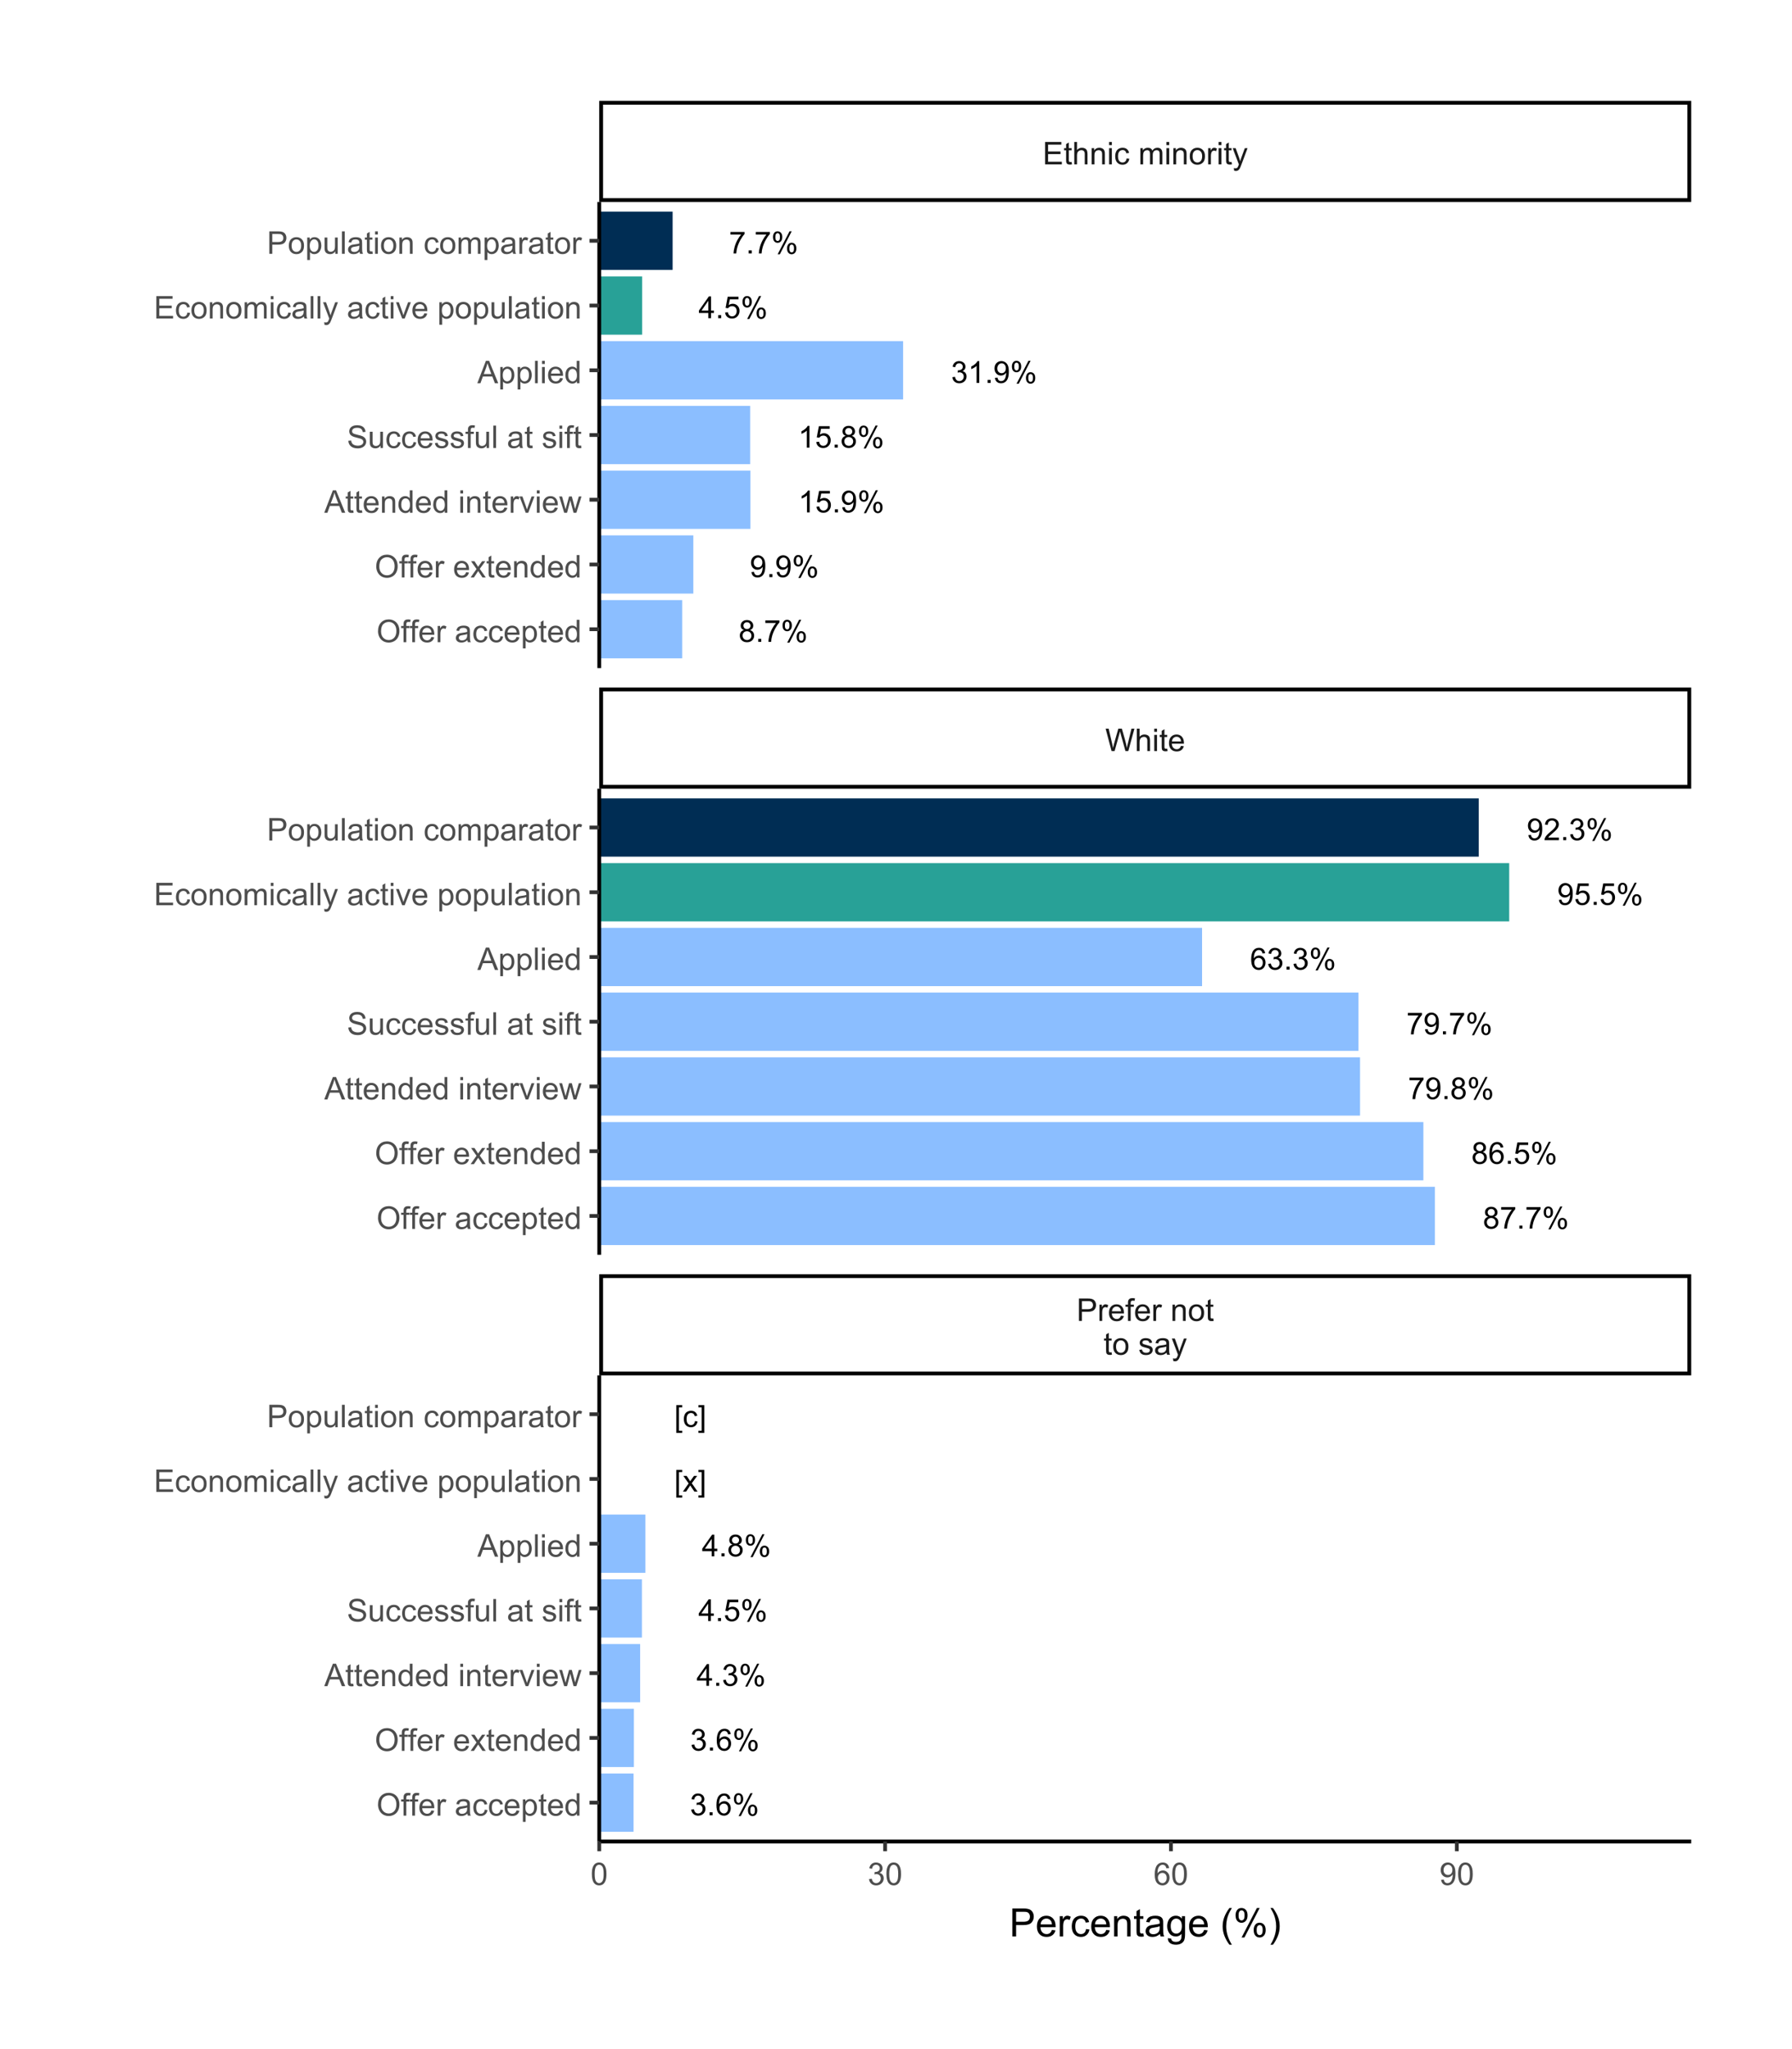 <?xml version="1.0" encoding="UTF-8"?>
<svg xmlns="http://www.w3.org/2000/svg" xmlns:xlink="http://www.w3.org/1999/xlink" width="504" height="576" viewBox="0 0 504 576">
<defs>
<g>
<g id="glyph-0-0">
<path d="M 1.508 -3.312 C 1.199 -3.426 0.969 -3.59 0.816 -3.801 C 0.668 -4.012 0.594 -4.266 0.594 -4.559 C 0.594 -5.004 0.75 -5.379 1.07 -5.68 C 1.391 -5.984 1.816 -6.137 2.348 -6.137 C 2.879 -6.137 3.309 -5.98 3.633 -5.672 C 3.961 -5.359 4.121 -4.984 4.121 -4.539 C 4.121 -4.254 4.047 -4.008 3.898 -3.801 C 3.75 -3.59 3.523 -3.426 3.223 -3.312 C 3.598 -3.191 3.883 -2.992 4.078 -2.723 C 4.273 -2.449 4.371 -2.125 4.371 -1.746 C 4.371 -1.223 4.188 -0.785 3.816 -0.43 C 3.449 -0.074 2.961 0.105 2.359 0.105 C 1.758 0.105 1.27 -0.074 0.898 -0.43 C 0.531 -0.789 0.348 -1.234 0.348 -1.766 C 0.348 -2.164 0.445 -2.496 0.648 -2.766 C 0.848 -3.035 1.137 -3.215 1.508 -3.312 M 1.359 -4.586 C 1.359 -4.297 1.453 -4.059 1.637 -3.875 C 1.824 -3.691 2.066 -3.602 2.363 -3.602 C 2.652 -3.602 2.891 -3.691 3.074 -3.875 C 3.258 -4.055 3.352 -4.277 3.352 -4.543 C 3.352 -4.816 3.254 -5.051 3.066 -5.238 C 2.875 -5.426 2.637 -5.52 2.355 -5.52 C 2.07 -5.52 1.832 -5.426 1.641 -5.242 C 1.453 -5.059 1.359 -4.84 1.359 -4.586 M 1.117 -1.762 C 1.117 -1.551 1.168 -1.344 1.27 -1.141 C 1.371 -0.941 1.52 -0.785 1.723 -0.676 C 1.922 -0.566 2.137 -0.512 2.367 -0.512 C 2.727 -0.512 3.023 -0.629 3.254 -0.859 C 3.488 -1.09 3.605 -1.383 3.605 -1.738 C 3.605 -2.098 3.484 -2.398 3.246 -2.633 C 3.004 -2.871 2.703 -2.988 2.344 -2.988 C 1.988 -2.988 1.695 -2.871 1.465 -2.637 C 1.234 -2.406 1.117 -2.113 1.117 -1.762 Z M 1.117 -1.762 "/>
</g>
<g id="glyph-0-1">
<path d="M 0.773 0 L 0.773 -0.855 L 1.629 -0.855 L 1.629 0 Z M 0.773 0 "/>
</g>
<g id="glyph-0-2">
<path d="M 0.402 -5.309 L 0.402 -6.031 L 4.359 -6.031 L 4.359 -5.449 C 3.969 -5.035 3.586 -4.484 3.203 -3.797 C 2.82 -3.109 2.527 -2.406 2.316 -1.68 C 2.168 -1.168 2.07 -0.609 2.031 0 L 1.258 0 C 1.266 -0.48 1.363 -1.062 1.543 -1.742 C 1.723 -2.422 1.98 -3.078 2.32 -3.711 C 2.656 -4.344 3.016 -4.875 3.398 -5.309 Z M 0.402 -5.309 "/>
</g>
<g id="glyph-0-3">
<path d="M 0.496 -4.645 C 0.496 -5.078 0.605 -5.449 0.824 -5.754 C 1.043 -6.062 1.363 -6.215 1.781 -6.215 C 2.164 -6.215 2.48 -6.078 2.73 -5.805 C 2.984 -5.531 3.109 -5.129 3.109 -4.598 C 3.109 -4.082 2.98 -3.684 2.727 -3.402 C 2.473 -3.125 2.16 -2.984 1.789 -2.984 C 1.418 -2.984 1.109 -3.121 0.863 -3.398 C 0.617 -3.672 0.496 -4.086 0.496 -4.645 M 1.801 -5.699 C 1.613 -5.699 1.461 -5.617 1.336 -5.457 C 1.211 -5.293 1.148 -5 1.148 -4.566 C 1.148 -4.176 1.211 -3.902 1.34 -3.742 C 1.465 -3.582 1.617 -3.5 1.801 -3.5 C 1.988 -3.5 2.145 -3.582 2.27 -3.742 C 2.395 -3.902 2.453 -4.199 2.453 -4.625 C 2.453 -5.02 2.391 -5.297 2.266 -5.457 C 2.141 -5.617 1.988 -5.699 1.801 -5.699 M 1.805 0.227 L 5.148 -6.215 L 5.754 -6.215 L 2.426 0.227 L 1.805 0.227 M 4.445 -1.434 C 4.445 -1.871 4.559 -2.246 4.777 -2.547 C 4.996 -2.852 5.316 -3.004 5.734 -3.004 C 6.117 -3.004 6.438 -2.867 6.688 -2.594 C 6.938 -2.32 7.066 -1.918 7.066 -1.387 C 7.066 -0.871 6.938 -0.473 6.684 -0.195 C 6.43 0.086 6.113 0.227 5.738 0.227 C 5.371 0.227 5.062 0.086 4.816 -0.191 C 4.57 -0.465 4.445 -0.879 4.445 -1.434 M 5.754 -2.488 C 5.566 -2.488 5.41 -2.406 5.285 -2.246 C 5.164 -2.086 5.102 -1.789 5.102 -1.359 C 5.102 -0.969 5.164 -0.695 5.289 -0.535 C 5.414 -0.371 5.566 -0.293 5.75 -0.293 C 5.945 -0.293 6.102 -0.371 6.227 -0.535 C 6.348 -0.695 6.41 -0.988 6.41 -1.418 C 6.41 -1.812 6.348 -2.09 6.223 -2.25 C 6.098 -2.41 5.941 -2.488 5.754 -2.488 Z M 5.754 -2.488 "/>
</g>
<g id="glyph-0-4">
<path d="M 0.469 -1.414 L 1.188 -1.48 C 1.25 -1.141 1.367 -0.895 1.539 -0.742 C 1.711 -0.59 1.93 -0.512 2.199 -0.512 C 2.43 -0.512 2.633 -0.566 2.809 -0.672 C 2.98 -0.777 3.125 -0.918 3.234 -1.094 C 3.344 -1.27 3.438 -1.508 3.512 -1.809 C 3.59 -2.109 3.625 -2.414 3.625 -2.727 C 3.625 -2.758 3.625 -2.809 3.621 -2.875 C 3.473 -2.637 3.266 -2.441 3.008 -2.293 C 2.746 -2.145 2.465 -2.07 2.164 -2.07 C 1.656 -2.07 1.23 -2.254 0.879 -2.621 C 0.531 -2.988 0.355 -3.473 0.355 -4.07 C 0.355 -4.691 0.535 -5.191 0.902 -5.566 C 1.27 -5.945 1.727 -6.137 2.277 -6.137 C 2.672 -6.137 3.035 -6.027 3.367 -5.812 C 3.695 -5.602 3.945 -5.297 4.117 -4.898 C 4.285 -4.504 4.371 -3.93 4.371 -3.18 C 4.371 -2.398 4.289 -1.777 4.117 -1.316 C 3.949 -0.852 3.695 -0.5 3.363 -0.258 C 3.027 -0.016 2.633 0.105 2.184 0.105 C 1.707 0.105 1.316 -0.027 1.012 -0.293 C 0.711 -0.559 0.527 -0.934 0.469 -1.414 M 3.539 -4.109 C 3.539 -4.539 3.426 -4.883 3.195 -5.137 C 2.965 -5.387 2.691 -5.516 2.367 -5.516 C 2.035 -5.516 1.742 -5.379 1.496 -5.105 C 1.25 -4.832 1.125 -4.48 1.125 -4.047 C 1.125 -3.656 1.242 -3.344 1.477 -3.098 C 1.711 -2.855 2.004 -2.734 2.348 -2.734 C 2.695 -2.734 2.98 -2.855 3.203 -3.098 C 3.426 -3.344 3.539 -3.68 3.539 -4.109 Z M 3.539 -4.109 "/>
</g>
<g id="glyph-0-5">
<path d="M 3.18 0 L 2.43 0 L 2.43 -4.781 C 2.25 -4.609 2.012 -4.438 1.719 -4.266 C 1.426 -4.09 1.164 -3.961 0.93 -3.875 L 0.93 -4.602 C 1.348 -4.797 1.715 -5.039 2.031 -5.316 C 2.344 -5.598 2.566 -5.871 2.695 -6.137 L 3.18 -6.137 Z M 3.18 0 "/>
</g>
<g id="glyph-0-6">
<path d="M 0.355 -1.602 L 1.141 -1.668 C 1.199 -1.285 1.336 -0.996 1.547 -0.801 C 1.762 -0.609 2.016 -0.512 2.316 -0.512 C 2.68 -0.512 2.984 -0.648 3.234 -0.922 C 3.484 -1.195 3.609 -1.555 3.609 -2.004 C 3.609 -2.434 3.488 -2.77 3.25 -3.016 C 3.008 -3.266 2.695 -3.387 2.305 -3.387 C 2.062 -3.387 1.844 -3.332 1.652 -3.223 C 1.457 -3.113 1.305 -2.973 1.191 -2.797 L 0.488 -2.887 L 1.078 -6.027 L 4.117 -6.027 L 4.117 -5.309 L 1.68 -5.309 L 1.352 -3.668 C 1.719 -3.922 2.102 -4.051 2.504 -4.051 C 3.039 -4.051 3.488 -3.867 3.855 -3.496 C 4.223 -3.129 4.406 -2.652 4.406 -2.07 C 4.406 -1.52 4.246 -1.039 3.922 -0.637 C 3.531 -0.145 2.996 0.105 2.316 0.105 C 1.762 0.105 1.309 -0.051 0.957 -0.363 C 0.605 -0.672 0.402 -1.086 0.355 -1.602 Z M 0.355 -1.602 "/>
</g>
<g id="glyph-0-7">
<path d="M 0.359 -1.613 L 1.109 -1.715 C 1.195 -1.289 1.34 -0.98 1.547 -0.793 C 1.754 -0.605 2.008 -0.512 2.305 -0.512 C 2.656 -0.512 2.957 -0.637 3.199 -0.879 C 3.441 -1.125 3.562 -1.426 3.562 -1.789 C 3.562 -2.133 3.449 -2.418 3.227 -2.641 C 3 -2.863 2.715 -2.977 2.367 -2.977 C 2.227 -2.977 2.051 -2.949 1.84 -2.891 L 1.922 -3.551 C 1.973 -3.547 2.012 -3.543 2.043 -3.543 C 2.363 -3.543 2.648 -3.625 2.906 -3.793 C 3.16 -3.961 3.289 -4.215 3.289 -4.562 C 3.289 -4.84 3.195 -5.066 3.008 -5.246 C 2.824 -5.43 2.582 -5.52 2.289 -5.52 C 1.996 -5.52 1.754 -5.426 1.559 -5.242 C 1.363 -5.059 1.238 -4.785 1.184 -4.418 L 0.434 -4.551 C 0.523 -5.055 0.734 -5.445 1.059 -5.719 C 1.383 -5.996 1.789 -6.137 2.273 -6.137 C 2.605 -6.137 2.91 -6.062 3.191 -5.922 C 3.473 -5.777 3.688 -5.582 3.836 -5.336 C 3.984 -5.086 4.059 -4.824 4.059 -4.547 C 4.059 -4.281 3.988 -4.043 3.848 -3.824 C 3.707 -3.609 3.496 -3.438 3.219 -3.309 C 3.578 -3.227 3.859 -3.055 4.059 -2.789 C 4.258 -2.527 4.359 -2.199 4.359 -1.805 C 4.359 -1.27 4.164 -0.82 3.777 -0.449 C 3.387 -0.078 2.895 0.109 2.301 0.109 C 1.766 0.109 1.32 -0.051 0.965 -0.371 C 0.609 -0.691 0.41 -1.105 0.359 -1.613 Z M 0.359 -1.613 "/>
</g>
<g id="glyph-0-8">
<path d="M 2.758 0 L 2.758 -1.465 L 0.109 -1.465 L 0.109 -2.152 L 2.898 -6.109 L 3.508 -6.109 L 3.508 -2.152 L 4.336 -2.152 L 4.336 -1.465 L 3.508 -1.465 L 3.508 0 L 2.758 0 M 2.758 -2.152 L 2.758 -4.906 L 0.848 -2.152 Z M 2.758 -2.152 "/>
</g>
<g id="glyph-0-9">
<path d="M 4.246 -4.613 L 3.5 -4.555 C 3.434 -4.852 3.34 -5.062 3.219 -5.199 C 3.016 -5.41 2.766 -5.52 2.469 -5.52 C 2.227 -5.52 2.02 -5.453 1.84 -5.316 C 1.602 -5.145 1.414 -4.895 1.281 -4.562 C 1.145 -4.234 1.074 -3.762 1.066 -3.152 C 1.246 -3.426 1.469 -3.629 1.73 -3.762 C 1.992 -3.898 2.266 -3.965 2.551 -3.965 C 3.051 -3.965 3.477 -3.781 3.828 -3.41 C 4.18 -3.043 4.355 -2.566 4.355 -1.984 C 4.355 -1.602 4.273 -1.242 4.109 -0.914 C 3.941 -0.586 3.715 -0.332 3.426 -0.16 C 3.137 0.016 2.809 0.105 2.441 0.105 C 1.816 0.105 1.309 -0.125 0.914 -0.586 C 0.52 -1.047 0.32 -1.805 0.32 -2.859 C 0.32 -4.039 0.539 -4.898 0.977 -5.434 C 1.355 -5.902 1.867 -6.137 2.512 -6.137 C 2.992 -6.137 3.387 -6 3.695 -5.73 C 4 -5.461 4.188 -5.09 4.246 -4.613 M 1.184 -1.98 C 1.184 -1.723 1.238 -1.473 1.348 -1.238 C 1.457 -1 1.613 -0.82 1.809 -0.699 C 2.008 -0.574 2.215 -0.512 2.43 -0.512 C 2.746 -0.512 3.02 -0.641 3.246 -0.895 C 3.477 -1.152 3.59 -1.5 3.59 -1.938 C 3.59 -2.359 3.477 -2.691 3.25 -2.938 C 3.027 -3.18 2.742 -3.301 2.402 -3.301 C 2.062 -3.301 1.773 -3.18 1.539 -2.938 C 1.301 -2.691 1.184 -2.375 1.184 -1.98 Z M 1.184 -1.98 "/>
</g>
<g id="glyph-0-10">
<path d="M 4.297 -0.723 L 4.297 0 L 0.258 0 C 0.254 -0.18 0.281 -0.355 0.348 -0.52 C 0.449 -0.797 0.613 -1.066 0.84 -1.332 C 1.066 -1.602 1.395 -1.91 1.82 -2.258 C 2.484 -2.805 2.934 -3.234 3.168 -3.555 C 3.402 -3.871 3.52 -4.172 3.52 -4.457 C 3.52 -4.754 3.41 -5.004 3.199 -5.207 C 2.984 -5.41 2.711 -5.516 2.367 -5.516 C 2.008 -5.516 1.719 -5.406 1.5 -5.188 C 1.285 -4.973 1.176 -4.672 1.172 -4.289 L 0.398 -4.367 C 0.453 -4.941 0.652 -5.383 0.996 -5.684 C 1.34 -5.984 1.805 -6.137 2.383 -6.137 C 2.969 -6.137 3.434 -5.973 3.777 -5.648 C 4.117 -5.324 4.289 -4.918 4.289 -4.438 C 4.289 -4.195 4.238 -3.953 4.141 -3.719 C 4.039 -3.48 3.871 -3.234 3.641 -2.973 C 3.41 -2.711 3.023 -2.352 2.484 -1.895 C 2.035 -1.52 1.746 -1.262 1.617 -1.129 C 1.488 -0.992 1.383 -0.855 1.301 -0.723 Z M 4.297 -0.723 "/>
</g>
<g id="glyph-0-11">
<path d="M 0.578 1.695 L 0.578 -6.109 L 2.234 -6.109 L 2.234 -5.488 L 1.328 -5.488 L 1.328 1.074 L 2.234 1.074 L 2.234 1.695 Z M 0.578 1.695 "/>
</g>
<g id="glyph-0-12">
<path d="M 0.062 0 L 1.68 -2.301 L 0.184 -4.426 L 1.121 -4.426 L 1.801 -3.387 C 1.93 -3.191 2.031 -3.027 2.109 -2.891 C 2.23 -3.074 2.344 -3.238 2.445 -3.379 L 3.191 -4.426 L 4.09 -4.426 L 2.559 -2.344 L 4.207 0 L 3.285 0 L 2.375 -1.375 L 2.133 -1.746 L 0.973 0 Z M 0.062 0 "/>
</g>
<g id="glyph-0-13">
<path d="M 1.816 1.695 L 0.164 1.695 L 0.164 1.074 L 1.066 1.074 L 1.066 -5.488 L 0.164 -5.488 L 0.164 -6.109 L 1.816 -6.109 Z M 1.816 1.695 "/>
</g>
<g id="glyph-0-14">
<path d="M 3.449 -1.621 L 4.188 -1.527 C 4.109 -1.016 3.902 -0.617 3.57 -0.332 C 3.238 -0.043 2.828 0.102 2.348 0.102 C 1.742 0.102 1.254 -0.098 0.887 -0.492 C 0.516 -0.891 0.332 -1.457 0.332 -2.195 C 0.332 -2.676 0.414 -3.094 0.57 -3.449 C 0.73 -3.809 0.969 -4.078 1.293 -4.258 C 1.617 -4.438 1.969 -4.527 2.352 -4.527 C 2.832 -4.527 3.223 -4.406 3.531 -4.16 C 3.836 -3.918 4.031 -3.574 4.117 -3.125 L 3.387 -3.012 C 3.32 -3.312 3.195 -3.535 3.02 -3.684 C 2.844 -3.836 2.629 -3.91 2.379 -3.91 C 2.004 -3.91 1.695 -3.773 1.457 -3.504 C 1.223 -3.23 1.105 -2.805 1.105 -2.219 C 1.105 -1.621 1.219 -1.191 1.445 -0.922 C 1.676 -0.652 1.973 -0.516 2.34 -0.516 C 2.633 -0.516 2.879 -0.605 3.074 -0.789 C 3.273 -0.969 3.398 -1.246 3.449 -1.621 Z M 3.449 -1.621 "/>
</g>
<g id="glyph-1-0">
<path d="M 0.68 0 L 0.68 -6.301 L 3.055 -6.301 C 3.473 -6.301 3.793 -6.277 4.012 -6.238 C 4.324 -6.188 4.582 -6.09 4.789 -5.945 C 5 -5.801 5.168 -5.598 5.297 -5.336 C 5.422 -5.074 5.488 -4.789 5.488 -4.477 C 5.488 -3.941 5.316 -3.488 4.977 -3.117 C 4.637 -2.746 4.02 -2.562 3.129 -2.562 L 1.512 -2.562 L 1.512 0 L 0.68 0 M 1.512 -3.305 L 3.141 -3.305 C 3.68 -3.305 4.062 -3.406 4.289 -3.605 C 4.516 -3.805 4.629 -4.086 4.629 -4.453 C 4.629 -4.715 4.562 -4.941 4.43 -5.129 C 4.293 -5.316 4.121 -5.441 3.902 -5.5 C 3.762 -5.539 3.504 -5.555 3.125 -5.555 L 1.512 -5.555 Z M 1.512 -3.305 "/>
</g>
<g id="glyph-1-1">
<path d="M 0.57 0 L 0.57 -4.562 L 1.266 -4.562 L 1.266 -3.871 C 1.445 -4.195 1.609 -4.41 1.758 -4.512 C 1.91 -4.613 2.074 -4.668 2.258 -4.668 C 2.516 -4.668 2.781 -4.582 3.051 -4.418 L 2.785 -3.699 C 2.594 -3.812 2.406 -3.867 2.219 -3.867 C 2.047 -3.867 1.895 -3.816 1.762 -3.715 C 1.629 -3.613 1.531 -3.473 1.473 -3.293 C 1.387 -3.016 1.344 -2.715 1.344 -2.391 L 1.344 0 Z M 0.57 0 "/>
</g>
<g id="glyph-1-2">
<path d="M 3.703 -1.469 L 4.504 -1.371 C 4.379 -0.902 4.145 -0.543 3.805 -0.285 C 3.461 -0.027 3.027 0.102 2.496 0.102 C 1.828 0.102 1.301 -0.102 0.91 -0.512 C 0.52 -0.926 0.32 -1.5 0.32 -2.242 C 0.32 -3.012 0.52 -3.605 0.914 -4.031 C 1.312 -4.453 1.824 -4.668 2.453 -4.668 C 3.062 -4.668 3.562 -4.457 3.949 -4.043 C 4.336 -3.629 4.527 -3.043 4.527 -2.289 C 4.527 -2.246 4.527 -2.176 4.523 -2.086 L 1.121 -2.086 C 1.148 -1.582 1.293 -1.199 1.547 -0.934 C 1.801 -0.664 2.121 -0.531 2.5 -0.531 C 2.785 -0.531 3.027 -0.605 3.227 -0.758 C 3.426 -0.906 3.586 -1.145 3.703 -1.469 M 1.164 -2.719 L 3.711 -2.719 C 3.68 -3.105 3.582 -3.391 3.422 -3.582 C 3.176 -3.883 2.855 -4.031 2.461 -4.031 C 2.105 -4.031 1.809 -3.91 1.566 -3.676 C 1.324 -3.438 1.191 -3.117 1.164 -2.719 Z M 1.164 -2.719 "/>
</g>
<g id="glyph-1-3">
<path d="M 0.766 0 L 0.766 -3.961 L 0.082 -3.961 L 0.082 -4.562 L 0.766 -4.562 L 0.766 -5.047 C 0.766 -5.355 0.793 -5.582 0.848 -5.73 C 0.922 -5.934 1.051 -6.094 1.238 -6.219 C 1.426 -6.344 1.691 -6.406 2.027 -6.406 C 2.246 -6.406 2.488 -6.383 2.75 -6.328 L 2.633 -5.656 C 2.473 -5.684 2.32 -5.699 2.18 -5.699 C 1.945 -5.699 1.777 -5.648 1.68 -5.547 C 1.582 -5.445 1.535 -5.258 1.535 -4.984 L 1.535 -4.562 L 2.422 -4.562 L 2.422 -3.961 L 1.535 -3.961 L 1.535 0 Z M 0.766 0 "/>
</g>
<g id="glyph-1-4">
</g>
<g id="glyph-1-5">
<path d="M 0.578 0 L 0.578 -4.562 L 1.277 -4.562 L 1.277 -3.914 C 1.609 -4.414 2.094 -4.668 2.727 -4.668 C 3.004 -4.668 3.258 -4.617 3.488 -4.52 C 3.719 -4.418 3.891 -4.289 4.004 -4.129 C 4.121 -3.969 4.199 -3.777 4.246 -3.559 C 4.273 -3.414 4.289 -3.164 4.289 -2.805 L 4.289 0 L 3.516 0 L 3.516 -2.777 C 3.516 -3.09 3.484 -3.328 3.426 -3.484 C 3.363 -3.641 3.258 -3.762 3.105 -3.855 C 2.953 -3.949 2.773 -3.996 2.566 -3.996 C 2.234 -3.996 1.953 -3.891 1.711 -3.684 C 1.473 -3.473 1.352 -3.078 1.352 -2.492 L 1.352 0 Z M 0.578 0 "/>
</g>
<g id="glyph-1-6">
<path d="M 0.293 -2.281 C 0.293 -3.125 0.527 -3.754 0.996 -4.16 C 1.391 -4.496 1.867 -4.668 2.434 -4.668 C 3.059 -4.668 3.57 -4.461 3.969 -4.051 C 4.367 -3.641 4.566 -3.07 4.566 -2.348 C 4.566 -1.758 4.48 -1.297 4.305 -0.961 C 4.129 -0.625 3.871 -0.363 3.535 -0.176 C 3.199 0.012 2.832 0.102 2.434 0.102 C 1.793 0.102 1.277 -0.102 0.883 -0.512 C 0.488 -0.922 0.293 -1.512 0.293 -2.281 M 1.086 -2.281 C 1.086 -1.699 1.215 -1.258 1.469 -0.969 C 1.723 -0.68 2.047 -0.531 2.434 -0.531 C 2.816 -0.531 3.137 -0.68 3.391 -0.973 C 3.645 -1.262 3.773 -1.707 3.773 -2.309 C 3.773 -2.871 3.645 -3.301 3.387 -3.59 C 3.133 -3.879 2.812 -4.027 2.434 -4.027 C 2.047 -4.027 1.723 -3.883 1.469 -3.594 C 1.215 -3.305 1.086 -2.867 1.086 -2.281 Z M 1.086 -2.281 "/>
</g>
<g id="glyph-1-7">
<path d="M 2.27 -0.691 L 2.379 -0.008 C 2.164 0.039 1.969 0.059 1.797 0.059 C 1.516 0.059 1.297 0.016 1.145 -0.074 C 0.988 -0.16 0.879 -0.277 0.816 -0.422 C 0.754 -0.566 0.723 -0.871 0.723 -1.336 L 0.723 -3.961 L 0.156 -3.961 L 0.156 -4.562 L 0.723 -4.562 L 0.723 -5.695 L 1.492 -6.156 L 1.492 -4.562 L 2.27 -4.562 L 2.27 -3.961 L 1.492 -3.961 L 1.492 -1.293 C 1.492 -1.074 1.504 -0.93 1.531 -0.867 C 1.559 -0.805 1.602 -0.754 1.664 -0.719 C 1.727 -0.68 1.816 -0.66 1.93 -0.66 C 2.016 -0.66 2.129 -0.672 2.27 -0.691 Z M 2.27 -0.691 "/>
</g>
<g id="glyph-1-8">
<path d="M 0.27 -1.363 L 1.035 -1.484 C 1.078 -1.176 1.199 -0.941 1.395 -0.777 C 1.59 -0.613 1.863 -0.531 2.219 -0.531 C 2.574 -0.531 2.836 -0.605 3.008 -0.75 C 3.18 -0.895 3.266 -1.062 3.266 -1.258 C 3.266 -1.434 3.191 -1.57 3.039 -1.672 C 2.934 -1.742 2.668 -1.828 2.246 -1.934 C 1.68 -2.078 1.285 -2.199 1.066 -2.305 C 0.848 -2.41 0.684 -2.555 0.57 -2.738 C 0.457 -2.926 0.398 -3.129 0.398 -3.352 C 0.398 -3.555 0.445 -3.742 0.539 -3.918 C 0.633 -4.09 0.758 -4.234 0.918 -4.348 C 1.039 -4.438 1.203 -4.512 1.41 -4.574 C 1.621 -4.637 1.844 -4.668 2.078 -4.668 C 2.438 -4.668 2.754 -4.613 3.023 -4.512 C 3.293 -4.41 3.492 -4.27 3.621 -4.094 C 3.75 -3.918 3.84 -3.68 3.891 -3.387 L 3.133 -3.281 C 3.098 -3.52 3 -3.699 2.832 -3.832 C 2.668 -3.965 2.438 -4.031 2.137 -4.031 C 1.781 -4.031 1.527 -3.973 1.375 -3.855 C 1.223 -3.738 1.148 -3.598 1.148 -3.441 C 1.148 -3.34 1.18 -3.25 1.242 -3.172 C 1.305 -3.09 1.402 -3.02 1.539 -2.965 C 1.617 -2.938 1.844 -2.871 2.223 -2.766 C 2.77 -2.621 3.148 -2.5 3.367 -2.41 C 3.582 -2.316 3.754 -2.18 3.875 -2.004 C 4 -1.824 4.059 -1.605 4.062 -1.34 C 4.059 -1.082 3.984 -0.84 3.836 -0.613 C 3.684 -0.383 3.469 -0.207 3.184 -0.082 C 2.902 0.039 2.578 0.102 2.223 0.102 C 1.629 0.102 1.176 -0.02 0.867 -0.266 C 0.555 -0.512 0.355 -0.879 0.27 -1.363 Z M 0.27 -1.363 "/>
</g>
<g id="glyph-1-9">
<path d="M 3.559 -0.562 C 3.27 -0.32 2.996 -0.148 2.73 -0.047 C 2.465 0.055 2.18 0.102 1.879 0.102 C 1.375 0.102 0.992 -0.02 0.723 -0.266 C 0.453 -0.508 0.316 -0.82 0.316 -1.203 C 0.316 -1.426 0.367 -1.629 0.469 -1.816 C 0.57 -2 0.707 -2.148 0.871 -2.262 C 1.035 -2.371 1.219 -2.457 1.426 -2.516 C 1.578 -2.555 1.809 -2.594 2.113 -2.629 C 2.738 -2.703 3.199 -2.793 3.492 -2.895 C 3.496 -3.004 3.496 -3.07 3.496 -3.098 C 3.496 -3.414 3.426 -3.637 3.277 -3.766 C 3.082 -3.938 2.789 -4.027 2.398 -4.027 C 2.035 -4.027 1.766 -3.961 1.594 -3.836 C 1.418 -3.707 1.289 -3.48 1.207 -3.16 L 0.453 -3.262 C 0.52 -3.586 0.633 -3.848 0.789 -4.047 C 0.949 -4.246 1.176 -4.398 1.473 -4.504 C 1.773 -4.613 2.117 -4.668 2.508 -4.668 C 2.898 -4.668 3.215 -4.621 3.461 -4.527 C 3.703 -4.438 3.883 -4.32 3.996 -4.184 C 4.109 -4.043 4.191 -3.867 4.238 -3.656 C 4.262 -3.523 4.273 -3.289 4.273 -2.945 L 4.273 -1.914 C 4.273 -1.191 4.293 -0.738 4.324 -0.547 C 4.359 -0.355 4.422 -0.176 4.52 0 L 3.711 0 C 3.633 -0.16 3.582 -0.348 3.559 -0.562 M 3.492 -2.289 C 3.211 -2.176 2.793 -2.078 2.23 -2 C 1.91 -1.953 1.688 -1.902 1.555 -1.844 C 1.422 -1.785 1.32 -1.703 1.25 -1.594 C 1.18 -1.48 1.145 -1.359 1.145 -1.227 C 1.145 -1.02 1.223 -0.848 1.379 -0.711 C 1.535 -0.57 1.762 -0.504 2.062 -0.504 C 2.359 -0.504 2.625 -0.566 2.859 -0.699 C 3.09 -0.828 3.262 -1.008 3.367 -1.234 C 3.453 -1.406 3.492 -1.664 3.492 -2.008 Z M 3.492 -2.289 "/>
</g>
<g id="glyph-1-10">
<path d="M 0.547 1.758 L 0.461 1.031 C 0.629 1.078 0.777 1.102 0.902 1.102 C 1.074 1.102 1.211 1.07 1.316 1.016 C 1.418 0.957 1.504 0.875 1.57 0.773 C 1.617 0.695 1.695 0.504 1.805 0.199 C 1.82 0.156 1.844 0.09 1.875 0.008 L 0.141 -4.562 L 0.977 -4.562 L 1.926 -1.922 C 2.047 -1.586 2.16 -1.234 2.258 -0.863 C 2.344 -1.219 2.449 -1.566 2.574 -1.902 L 3.551 -4.562 L 4.324 -4.562 L 2.586 0.078 C 2.402 0.578 2.258 0.926 2.152 1.113 C 2.016 1.367 1.859 1.555 1.68 1.672 C 1.504 1.793 1.289 1.852 1.043 1.852 C 0.895 1.852 0.73 1.82 0.547 1.758 Z M 0.547 1.758 "/>
</g>
<g id="glyph-1-11">
<path d="M 1.777 0 L 0.109 -6.301 L 0.961 -6.301 L 1.922 -2.172 C 2.023 -1.738 2.113 -1.309 2.188 -0.883 C 2.348 -1.555 2.441 -1.941 2.469 -2.047 L 3.668 -6.301 L 4.676 -6.301 L 5.578 -3.109 C 5.805 -2.32 5.969 -1.578 6.066 -0.883 C 6.148 -1.277 6.254 -1.734 6.383 -2.25 L 7.371 -6.301 L 8.207 -6.301 L 6.48 0 L 5.676 0 L 4.348 -4.801 C 4.238 -5.199 4.172 -5.445 4.152 -5.539 C 4.086 -5.25 4.023 -5.004 3.965 -4.801 L 2.629 0 Z M 1.777 0 "/>
</g>
<g id="glyph-1-12">
<path d="M 0.578 0 L 0.578 -6.301 L 1.352 -6.301 L 1.352 -4.039 C 1.715 -4.457 2.168 -4.668 2.719 -4.668 C 3.059 -4.668 3.352 -4.602 3.602 -4.465 C 3.852 -4.332 4.027 -4.148 4.137 -3.914 C 4.242 -3.68 4.297 -3.34 4.297 -2.891 L 4.297 0 L 3.523 0 L 3.523 -2.891 C 3.523 -3.277 3.441 -3.559 3.273 -3.734 C 3.105 -3.914 2.867 -4 2.562 -4 C 2.332 -4 2.117 -3.941 1.914 -3.82 C 1.711 -3.703 1.57 -3.543 1.484 -3.34 C 1.398 -3.137 1.352 -2.855 1.352 -2.496 L 1.352 0 Z M 0.578 0 "/>
</g>
<g id="glyph-1-13">
<path d="M 0.586 -5.41 L 0.586 -6.301 L 1.359 -6.301 L 1.359 -5.41 L 0.586 -5.41 M 0.586 0 L 0.586 -4.562 L 1.359 -4.562 L 1.359 0 Z M 0.586 0 "/>
</g>
<g id="glyph-1-14">
<path d="M 0.695 0 L 0.695 -6.301 L 5.25 -6.301 L 5.25 -5.555 L 1.531 -5.555 L 1.531 -3.625 L 5.016 -3.625 L 5.016 -2.887 L 1.531 -2.887 L 1.531 -0.742 L 5.398 -0.742 L 5.398 0 Z M 0.695 0 "/>
</g>
<g id="glyph-1-15">
<path d="M 3.559 -1.672 L 4.32 -1.574 C 4.234 -1.047 4.023 -0.637 3.68 -0.34 C 3.34 -0.047 2.918 0.102 2.418 0.102 C 1.793 0.102 1.293 -0.102 0.914 -0.508 C 0.535 -0.918 0.344 -1.504 0.344 -2.266 C 0.344 -2.758 0.426 -3.188 0.59 -3.559 C 0.754 -3.926 1 -4.203 1.336 -4.391 C 1.668 -4.574 2.031 -4.668 2.422 -4.668 C 2.918 -4.668 3.324 -4.543 3.641 -4.289 C 3.953 -4.039 4.156 -3.684 4.246 -3.223 L 3.492 -3.105 C 3.422 -3.414 3.297 -3.645 3.113 -3.797 C 2.93 -3.953 2.711 -4.031 2.453 -4.031 C 2.062 -4.031 1.746 -3.891 1.504 -3.613 C 1.262 -3.332 1.141 -2.891 1.141 -2.285 C 1.141 -1.672 1.258 -1.227 1.492 -0.949 C 1.727 -0.672 2.031 -0.531 2.41 -0.531 C 2.715 -0.531 2.969 -0.625 3.172 -0.812 C 3.375 -1 3.504 -1.285 3.559 -1.672 Z M 3.559 -1.672 "/>
</g>
<g id="glyph-1-16">
<path d="M 0.578 0 L 0.578 -4.562 L 1.273 -4.562 L 1.273 -3.922 C 1.414 -4.148 1.605 -4.328 1.844 -4.461 C 2.082 -4.598 2.352 -4.668 2.656 -4.668 C 2.992 -4.668 3.27 -4.598 3.488 -4.457 C 3.703 -4.316 3.855 -4.121 3.945 -3.867 C 4.305 -4.398 4.773 -4.668 5.355 -4.668 C 5.805 -4.668 6.156 -4.543 6.398 -4.289 C 6.641 -4.039 6.762 -3.652 6.762 -3.133 L 6.762 0 L 5.996 0 L 5.996 -2.875 C 5.996 -3.184 5.969 -3.406 5.918 -3.543 C 5.867 -3.68 5.777 -3.789 5.645 -3.871 C 5.516 -3.953 5.359 -3.996 5.184 -3.996 C 4.859 -3.996 4.594 -3.891 4.383 -3.676 C 4.172 -3.461 4.066 -3.121 4.066 -2.652 L 4.066 0 L 3.293 0 L 3.293 -2.965 C 3.293 -3.309 3.227 -3.566 3.102 -3.738 C 2.977 -3.91 2.77 -3.996 2.484 -3.996 C 2.266 -3.996 2.066 -3.938 1.879 -3.824 C 1.695 -3.711 1.562 -3.543 1.477 -3.32 C 1.395 -3.102 1.352 -2.781 1.352 -2.367 L 1.352 0 Z M 0.578 0 "/>
</g>
<g id="glyph-1-17">
<path d="M 0.367 -3.105 C 0.367 -3.852 0.441 -4.449 0.594 -4.906 C 0.75 -5.359 0.977 -5.711 1.277 -5.957 C 1.582 -6.203 1.961 -6.324 2.418 -6.324 C 2.758 -6.324 3.055 -6.258 3.309 -6.121 C 3.562 -5.984 3.773 -5.789 3.941 -5.531 C 4.105 -5.277 4.238 -4.965 4.332 -4.594 C 4.426 -4.227 4.473 -3.73 4.473 -3.105 C 4.473 -2.367 4.398 -1.77 4.246 -1.316 C 4.094 -0.863 3.867 -0.512 3.562 -0.266 C 3.262 -0.016 2.879 0.109 2.418 0.109 C 1.812 0.109 1.336 -0.109 0.988 -0.547 C 0.574 -1.07 0.367 -1.922 0.367 -3.105 M 1.16 -3.105 C 1.16 -2.074 1.281 -1.383 1.523 -1.043 C 1.766 -0.699 2.062 -0.527 2.418 -0.527 C 2.773 -0.527 3.074 -0.699 3.316 -1.043 C 3.559 -1.387 3.68 -2.074 3.68 -3.105 C 3.68 -4.145 3.559 -4.832 3.316 -5.172 C 3.074 -5.516 2.773 -5.684 2.41 -5.684 C 2.055 -5.684 1.773 -5.535 1.559 -5.234 C 1.293 -4.852 1.16 -4.141 1.16 -3.105 Z M 1.16 -3.105 "/>
</g>
<g id="glyph-1-18">
<path d="M 0.371 -1.664 L 1.145 -1.766 C 1.23 -1.328 1.383 -1.012 1.598 -0.82 C 1.809 -0.625 2.07 -0.527 2.375 -0.527 C 2.738 -0.527 3.047 -0.656 3.297 -0.906 C 3.547 -1.16 3.672 -1.473 3.676 -1.844 C 3.672 -2.199 3.559 -2.492 3.324 -2.723 C 3.094 -2.953 2.797 -3.066 2.441 -3.066 C 2.293 -3.066 2.113 -3.039 1.895 -2.98 L 1.98 -3.66 C 2.031 -3.656 2.074 -3.652 2.105 -3.652 C 2.434 -3.652 2.73 -3.738 2.996 -3.91 C 3.258 -4.082 3.391 -4.348 3.391 -4.703 C 3.391 -4.988 3.293 -5.223 3.102 -5.41 C 2.91 -5.598 2.664 -5.688 2.359 -5.688 C 2.059 -5.688 1.809 -5.594 1.605 -5.406 C 1.406 -5.215 1.277 -4.934 1.219 -4.555 L 0.445 -4.691 C 0.543 -5.211 0.758 -5.613 1.09 -5.898 C 1.426 -6.184 1.844 -6.324 2.344 -6.324 C 2.688 -6.324 3.004 -6.25 3.293 -6.105 C 3.582 -5.957 3.801 -5.754 3.957 -5.5 C 4.109 -5.246 4.184 -4.973 4.184 -4.688 C 4.184 -4.414 4.113 -4.168 3.965 -3.945 C 3.82 -3.723 3.605 -3.543 3.316 -3.41 C 3.691 -3.324 3.98 -3.148 4.184 -2.875 C 4.391 -2.605 4.496 -2.266 4.496 -1.859 C 4.496 -1.312 4.293 -0.844 3.895 -0.461 C 3.492 -0.078 2.984 0.113 2.371 0.113 C 1.82 0.113 1.359 -0.055 0.996 -0.383 C 0.629 -0.711 0.422 -1.141 0.371 -1.664 Z M 0.371 -1.664 "/>
</g>
<g id="glyph-1-19">
<path d="M 4.379 -4.758 L 3.609 -4.695 C 3.539 -5 3.441 -5.219 3.316 -5.359 C 3.109 -5.578 2.852 -5.688 2.543 -5.688 C 2.297 -5.688 2.082 -5.621 1.895 -5.484 C 1.652 -5.305 1.461 -5.047 1.32 -4.703 C 1.18 -4.363 1.105 -3.879 1.102 -3.25 C 1.285 -3.531 1.516 -3.742 1.785 -3.879 C 2.051 -4.016 2.336 -4.086 2.629 -4.086 C 3.145 -4.086 3.586 -3.898 3.945 -3.516 C 4.309 -3.137 4.492 -2.648 4.492 -2.047 C 4.492 -1.648 4.406 -1.281 4.234 -0.941 C 4.062 -0.605 3.828 -0.344 3.531 -0.164 C 3.234 0.016 2.895 0.109 2.52 0.109 C 1.875 0.109 1.348 -0.129 0.941 -0.605 C 0.535 -1.078 0.332 -1.859 0.332 -2.949 C 0.332 -4.164 0.555 -5.051 1.004 -5.602 C 1.398 -6.086 1.926 -6.324 2.59 -6.324 C 3.086 -6.324 3.492 -6.188 3.809 -5.91 C 4.125 -5.629 4.316 -5.246 4.379 -4.758 M 1.219 -2.039 C 1.219 -1.773 1.277 -1.52 1.391 -1.277 C 1.504 -1.031 1.66 -0.848 1.863 -0.719 C 2.066 -0.594 2.281 -0.527 2.504 -0.527 C 2.832 -0.527 3.113 -0.66 3.348 -0.926 C 3.582 -1.188 3.699 -1.547 3.699 -2 C 3.699 -2.434 3.582 -2.777 3.352 -3.027 C 3.121 -3.277 2.828 -3.402 2.477 -3.402 C 2.125 -3.402 1.828 -3.277 1.586 -3.027 C 1.344 -2.777 1.219 -2.449 1.219 -2.039 Z M 1.219 -2.039 "/>
</g>
<g id="glyph-1-20">
<path d="M 0.48 -1.457 L 1.227 -1.527 C 1.289 -1.176 1.406 -0.922 1.586 -0.766 C 1.762 -0.605 1.992 -0.527 2.27 -0.527 C 2.508 -0.527 2.715 -0.582 2.895 -0.691 C 3.074 -0.801 3.219 -0.945 3.336 -1.129 C 3.449 -1.309 3.543 -1.555 3.621 -1.863 C 3.699 -2.176 3.738 -2.488 3.738 -2.809 C 3.738 -2.844 3.738 -2.895 3.734 -2.965 C 3.578 -2.719 3.367 -2.52 3.102 -2.367 C 2.832 -2.211 2.543 -2.137 2.23 -2.137 C 1.707 -2.137 1.266 -2.324 0.906 -2.703 C 0.547 -3.082 0.367 -3.578 0.367 -4.199 C 0.367 -4.836 0.555 -5.352 0.93 -5.742 C 1.309 -6.129 1.777 -6.324 2.348 -6.324 C 2.754 -6.324 3.129 -6.215 3.469 -5.996 C 3.809 -5.773 4.066 -5.461 4.242 -5.051 C 4.418 -4.645 4.508 -4.051 4.508 -3.277 C 4.508 -2.473 4.422 -1.832 4.246 -1.355 C 4.07 -0.879 3.812 -0.516 3.465 -0.266 C 3.121 -0.016 2.715 0.109 2.25 0.109 C 1.758 0.109 1.355 -0.031 1.043 -0.305 C 0.73 -0.578 0.543 -0.961 0.48 -1.457 M 3.648 -4.238 C 3.648 -4.68 3.531 -5.031 3.293 -5.293 C 3.059 -5.555 2.773 -5.684 2.441 -5.684 C 2.098 -5.684 1.797 -5.543 1.543 -5.266 C 1.289 -4.984 1.16 -4.617 1.16 -4.172 C 1.16 -3.77 1.281 -3.445 1.523 -3.195 C 1.766 -2.945 2.062 -2.82 2.418 -2.82 C 2.777 -2.82 3.07 -2.945 3.301 -3.195 C 3.531 -3.445 3.648 -3.793 3.648 -4.238 Z M 3.648 -4.238 "/>
</g>
<g id="glyph-1-21">
<path d="M 0.426 -3.066 C 0.426 -4.113 0.707 -4.934 1.266 -5.523 C 1.828 -6.113 2.555 -6.41 3.441 -6.41 C 4.023 -6.41 4.547 -6.273 5.016 -5.996 C 5.48 -5.715 5.836 -5.328 6.082 -4.832 C 6.328 -4.336 6.449 -3.77 6.449 -3.141 C 6.449 -2.504 6.32 -1.93 6.062 -1.426 C 5.805 -0.922 5.441 -0.539 4.969 -0.281 C 4.496 -0.023 3.984 0.109 3.438 0.109 C 2.844 0.109 2.316 -0.035 1.848 -0.32 C 1.379 -0.609 1.027 -1 0.785 -1.496 C 0.547 -1.992 0.426 -2.516 0.426 -3.066 M 1.285 -3.055 C 1.285 -2.297 1.488 -1.699 1.898 -1.262 C 2.305 -0.824 2.816 -0.605 3.434 -0.605 C 4.062 -0.605 4.578 -0.828 4.98 -1.266 C 5.387 -1.707 5.59 -2.336 5.59 -3.145 C 5.59 -3.656 5.504 -4.105 5.332 -4.488 C 5.156 -4.871 4.902 -5.168 4.57 -5.379 C 4.234 -5.59 3.863 -5.695 3.445 -5.695 C 2.855 -5.695 2.348 -5.492 1.922 -5.086 C 1.496 -4.68 1.285 -4.004 1.285 -3.055 Z M 1.285 -3.055 "/>
</g>
<g id="glyph-1-22">
<path d="M 0.578 1.75 L 0.578 -4.562 L 1.285 -4.562 L 1.285 -3.969 C 1.449 -4.203 1.637 -4.375 1.848 -4.492 C 2.059 -4.609 2.309 -4.668 2.609 -4.668 C 2.996 -4.668 3.34 -4.566 3.641 -4.367 C 3.938 -4.164 4.164 -3.883 4.312 -3.516 C 4.465 -3.152 4.543 -2.75 4.543 -2.316 C 4.543 -1.848 4.457 -1.43 4.289 -1.055 C 4.121 -0.68 3.879 -0.395 3.559 -0.195 C 3.242 0.004 2.906 0.102 2.551 0.102 C 2.293 0.102 2.062 0.047 1.859 -0.059 C 1.652 -0.168 1.484 -0.305 1.352 -0.473 L 1.352 1.75 L 0.578 1.75 M 1.281 -2.258 C 1.281 -1.668 1.398 -1.234 1.637 -0.953 C 1.875 -0.672 2.164 -0.531 2.5 -0.531 C 2.844 -0.531 3.141 -0.68 3.383 -0.969 C 3.629 -1.258 3.75 -1.711 3.75 -2.32 C 3.75 -2.902 3.633 -3.336 3.391 -3.625 C 3.152 -3.914 2.867 -4.059 2.535 -4.062 C 2.207 -4.059 1.914 -3.906 1.66 -3.598 C 1.406 -3.289 1.281 -2.844 1.281 -2.258 Z M 1.281 -2.258 "/>
</g>
<g id="glyph-1-23">
<path d="M 3.539 0 L 3.539 -0.574 C 3.25 -0.125 2.824 0.102 2.266 0.102 C 1.902 0.102 1.566 0.004 1.262 -0.199 C 0.957 -0.398 0.719 -0.68 0.551 -1.039 C 0.383 -1.398 0.301 -1.809 0.301 -2.277 C 0.301 -2.734 0.375 -3.145 0.527 -3.516 C 0.68 -3.887 0.906 -4.172 1.211 -4.371 C 1.516 -4.566 1.855 -4.668 2.23 -4.668 C 2.504 -4.668 2.75 -4.609 2.965 -4.492 C 3.18 -4.375 3.355 -4.227 3.488 -4.039 L 3.488 -6.301 L 4.258 -6.301 L 4.258 0 L 3.539 0 M 1.094 -2.277 C 1.094 -1.691 1.219 -1.258 1.465 -0.969 C 1.711 -0.676 2.004 -0.531 2.336 -0.531 C 2.676 -0.531 2.961 -0.672 3.199 -0.949 C 3.434 -1.223 3.555 -1.645 3.555 -2.211 C 3.555 -2.836 3.434 -3.297 3.191 -3.59 C 2.953 -3.879 2.656 -4.027 2.305 -4.027 C 1.961 -4.027 1.672 -3.887 1.441 -3.605 C 1.211 -3.324 1.094 -2.883 1.094 -2.277 Z M 1.094 -2.277 "/>
</g>
<g id="glyph-1-24">
<path d="M 0.062 0 L 1.73 -2.371 L 0.188 -4.562 L 1.156 -4.562 L 1.855 -3.492 C 1.988 -3.289 2.094 -3.121 2.176 -2.98 C 2.301 -3.172 2.418 -3.34 2.523 -3.484 L 3.293 -4.562 L 4.215 -4.562 L 2.637 -2.414 L 4.336 0 L 3.387 0 L 2.449 -1.418 L 2.199 -1.801 L 1 0 Z M 0.062 0 "/>
</g>
<g id="glyph-1-25">
<path d="M -0.012 0 L 2.406 -6.301 L 3.305 -6.301 L 5.883 0 L 4.934 0 L 4.199 -1.906 L 1.562 -1.906 L 0.871 0 L -0.012 0 M 1.805 -2.586 L 3.941 -2.586 L 3.281 -4.332 C 3.082 -4.859 2.934 -5.297 2.836 -5.637 C 2.754 -5.234 2.641 -4.832 2.496 -4.434 Z M 1.805 -2.586 "/>
</g>
<g id="glyph-1-26">
<path d="M 1.848 0 L 0.113 -4.562 L 0.93 -4.562 L 1.906 -1.832 C 2.016 -1.535 2.109 -1.23 2.199 -0.91 C 2.27 -1.152 2.363 -1.441 2.488 -1.777 L 3.504 -4.562 L 4.297 -4.562 L 2.57 0 Z M 1.848 0 "/>
</g>
<g id="glyph-1-27">
<path d="M 1.422 0 L 0.027 -4.562 L 0.824 -4.562 L 1.551 -1.93 L 1.82 -0.949 C 1.832 -1 1.914 -1.312 2.059 -1.891 L 2.785 -4.562 L 3.578 -4.562 L 4.262 -1.918 L 4.492 -1.043 L 4.754 -1.926 L 5.535 -4.562 L 6.285 -4.562 L 4.859 0 L 4.055 0 L 3.332 -2.734 L 3.152 -3.512 L 2.23 0 Z M 1.422 0 "/>
</g>
<g id="glyph-1-28">
<path d="M 0.395 -2.023 L 1.18 -2.094 C 1.219 -1.777 1.305 -1.52 1.441 -1.316 C 1.578 -1.113 1.789 -0.953 2.074 -0.828 C 2.363 -0.703 2.684 -0.641 3.043 -0.641 C 3.359 -0.641 3.641 -0.688 3.883 -0.781 C 4.129 -0.875 4.309 -1.008 4.43 -1.172 C 4.547 -1.336 4.605 -1.516 4.605 -1.711 C 4.605 -1.906 4.551 -2.082 4.434 -2.227 C 4.32 -2.375 4.129 -2.5 3.867 -2.602 C 3.699 -2.664 3.324 -2.77 2.746 -2.906 C 2.168 -3.047 1.762 -3.176 1.531 -3.301 C 1.23 -3.457 1.004 -3.652 0.855 -3.887 C 0.711 -4.121 0.637 -4.383 0.637 -4.672 C 0.637 -4.988 0.727 -5.285 0.906 -5.562 C 1.086 -5.84 1.352 -6.047 1.699 -6.191 C 2.043 -6.336 2.43 -6.406 2.852 -6.406 C 3.32 -6.406 3.73 -6.332 4.09 -6.18 C 4.445 -6.031 4.719 -5.809 4.91 -5.516 C 5.102 -5.227 5.207 -4.895 5.219 -4.523 L 4.422 -4.465 C 4.379 -4.863 4.234 -5.164 3.984 -5.367 C 3.738 -5.57 3.371 -5.672 2.887 -5.672 C 2.383 -5.672 2.016 -5.578 1.785 -5.395 C 1.555 -5.211 1.441 -4.988 1.441 -4.727 C 1.441 -4.5 1.52 -4.312 1.684 -4.168 C 1.844 -4.023 2.266 -3.871 2.941 -3.719 C 3.617 -3.566 4.082 -3.434 4.336 -3.316 C 4.703 -3.148 4.973 -2.934 5.148 -2.676 C 5.324 -2.414 5.41 -2.117 5.41 -1.777 C 5.41 -1.445 5.312 -1.129 5.121 -0.832 C 4.93 -0.535 4.652 -0.305 4.293 -0.141 C 3.934 0.023 3.531 0.109 3.082 0.109 C 2.512 0.109 2.031 0.023 1.648 -0.141 C 1.262 -0.309 0.961 -0.559 0.742 -0.891 C 0.523 -1.227 0.406 -1.602 0.395 -2.023 Z M 0.395 -2.023 "/>
</g>
<g id="glyph-1-29">
<path d="M 3.57 0 L 3.57 -0.672 C 3.215 -0.156 2.734 0.102 2.121 0.102 C 1.852 0.102 1.602 0.051 1.367 -0.051 C 1.137 -0.156 0.961 -0.285 0.848 -0.441 C 0.734 -0.598 0.656 -0.789 0.609 -1.016 C 0.578 -1.164 0.562 -1.406 0.562 -1.734 L 0.562 -4.562 L 1.336 -4.562 L 1.336 -2.031 C 1.336 -1.629 1.352 -1.355 1.383 -1.215 C 1.434 -1.012 1.535 -0.852 1.691 -0.738 C 1.852 -0.621 2.047 -0.562 2.277 -0.562 C 2.508 -0.562 2.727 -0.621 2.93 -0.742 C 3.133 -0.859 3.277 -1.023 3.363 -1.227 C 3.445 -1.43 3.488 -1.73 3.488 -2.117 L 3.488 -4.562 L 4.262 -4.562 L 4.262 0 Z M 3.57 0 "/>
</g>
<g id="glyph-1-30">
<path d="M 0.562 0 L 0.562 -6.301 L 1.336 -6.301 L 1.336 0 Z M 0.562 0 "/>
</g>
<g id="glyph-2-0">
<path d="M 0.848 0 L 0.848 -7.875 L 3.82 -7.875 C 4.34 -7.875 4.742 -7.848 5.016 -7.797 C 5.402 -7.734 5.727 -7.613 5.988 -7.43 C 6.25 -7.25 6.461 -6.996 6.621 -6.672 C 6.777 -6.344 6.859 -5.988 6.859 -5.598 C 6.859 -4.926 6.645 -4.359 6.219 -3.898 C 5.793 -3.434 5.023 -3.203 3.91 -3.203 L 1.891 -3.203 L 1.891 0 L 0.848 0 M 1.891 -4.129 L 3.926 -4.129 C 4.598 -4.129 5.078 -4.254 5.359 -4.508 C 5.645 -4.758 5.785 -5.109 5.785 -5.562 C 5.785 -5.895 5.703 -6.176 5.535 -6.41 C 5.367 -6.645 5.148 -6.801 4.875 -6.875 C 4.703 -6.922 4.379 -6.945 3.906 -6.945 L 1.891 -6.945 Z M 1.891 -4.129 "/>
</g>
<g id="glyph-2-1">
<path d="M 4.629 -1.836 L 5.629 -1.715 C 5.473 -1.129 5.18 -0.676 4.754 -0.355 C 4.328 -0.031 3.781 0.129 3.121 0.129 C 2.285 0.129 1.625 -0.129 1.137 -0.641 C 0.648 -1.156 0.402 -1.875 0.402 -2.805 C 0.402 -3.762 0.648 -4.508 1.145 -5.039 C 1.637 -5.566 2.277 -5.832 3.066 -5.832 C 3.828 -5.832 4.453 -5.574 4.938 -5.055 C 5.418 -4.535 5.66 -3.805 5.66 -2.863 C 5.66 -2.805 5.66 -2.719 5.656 -2.605 L 1.402 -2.605 C 1.438 -1.977 1.613 -1.5 1.934 -1.164 C 2.254 -0.832 2.648 -0.664 3.125 -0.664 C 3.48 -0.664 3.781 -0.758 4.035 -0.945 C 4.285 -1.133 4.484 -1.43 4.629 -1.836 M 1.457 -3.398 L 4.641 -3.398 C 4.598 -3.879 4.477 -4.238 4.273 -4.48 C 3.969 -4.852 3.566 -5.039 3.078 -5.039 C 2.633 -5.039 2.262 -4.891 1.957 -4.594 C 1.656 -4.297 1.488 -3.898 1.457 -3.398 Z M 1.457 -3.398 "/>
</g>
<g id="glyph-2-2">
<path d="M 0.715 0 L 0.715 -5.703 L 1.586 -5.703 L 1.586 -4.84 C 1.805 -5.242 2.012 -5.512 2.199 -5.641 C 2.387 -5.77 2.594 -5.832 2.82 -5.832 C 3.145 -5.832 3.477 -5.73 3.812 -5.523 L 3.48 -4.625 C 3.242 -4.766 3.008 -4.832 2.773 -4.836 C 2.559 -4.832 2.371 -4.77 2.203 -4.645 C 2.035 -4.516 1.914 -4.34 1.844 -4.113 C 1.734 -3.77 1.68 -3.395 1.68 -2.984 L 1.68 0 Z M 0.715 0 "/>
</g>
<g id="glyph-2-3">
<path d="M 4.445 -2.09 L 5.398 -1.965 C 5.293 -1.312 5.027 -0.797 4.602 -0.426 C 4.172 -0.055 3.648 0.129 3.023 0.129 C 2.242 0.129 1.617 -0.125 1.141 -0.637 C 0.668 -1.148 0.43 -1.879 0.43 -2.832 C 0.43 -3.445 0.531 -3.984 0.734 -4.445 C 0.941 -4.91 1.25 -5.254 1.668 -5.488 C 2.086 -5.719 2.539 -5.832 3.031 -5.832 C 3.648 -5.832 4.156 -5.676 4.551 -5.363 C 4.941 -5.051 5.195 -4.605 5.305 -4.027 L 4.367 -3.883 C 4.277 -4.266 4.117 -4.555 3.891 -4.75 C 3.664 -4.941 3.391 -5.039 3.066 -5.039 C 2.578 -5.039 2.184 -4.863 1.879 -4.516 C 1.574 -4.164 1.422 -3.613 1.422 -2.859 C 1.422 -2.09 1.57 -1.535 1.863 -1.188 C 2.156 -0.84 2.539 -0.664 3.012 -0.664 C 3.395 -0.664 3.711 -0.781 3.965 -1.016 C 4.219 -1.246 4.379 -1.605 4.445 -2.09 Z M 4.445 -2.09 "/>
</g>
<g id="glyph-2-4">
<path d="M 0.727 0 L 0.727 -5.703 L 1.594 -5.703 L 1.594 -4.895 C 2.016 -5.52 2.621 -5.832 3.41 -5.832 C 3.754 -5.832 4.07 -5.77 4.359 -5.648 C 4.648 -5.523 4.863 -5.363 5.008 -5.16 C 5.148 -4.961 5.25 -4.723 5.305 -4.445 C 5.344 -4.27 5.359 -3.953 5.359 -3.508 L 5.359 0 L 4.395 0 L 4.395 -3.469 C 4.395 -3.863 4.355 -4.156 4.281 -4.352 C 4.207 -4.547 4.07 -4.703 3.879 -4.82 C 3.688 -4.938 3.465 -4.996 3.207 -4.996 C 2.793 -4.996 2.438 -4.863 2.141 -4.602 C 1.84 -4.34 1.691 -3.844 1.691 -3.117 L 1.691 0 Z M 0.727 0 "/>
</g>
<g id="glyph-2-5">
<path d="M 2.836 -0.863 L 2.977 -0.012 C 2.703 0.047 2.461 0.074 2.246 0.074 C 1.895 0.074 1.621 0.02 1.43 -0.09 C 1.234 -0.203 1.098 -0.348 1.02 -0.527 C 0.941 -0.711 0.902 -1.09 0.902 -1.672 L 0.902 -4.953 L 0.195 -4.953 L 0.195 -5.703 L 0.902 -5.703 L 0.902 -7.117 L 1.863 -7.695 L 1.863 -5.703 L 2.836 -5.703 L 2.836 -4.953 L 1.863 -4.953 L 1.863 -1.617 C 1.863 -1.34 1.879 -1.164 1.914 -1.086 C 1.949 -1.008 2.004 -0.945 2.082 -0.898 C 2.16 -0.852 2.27 -0.828 2.41 -0.828 C 2.52 -0.828 2.66 -0.84 2.836 -0.863 Z M 2.836 -0.863 "/>
</g>
<g id="glyph-2-6">
<path d="M 4.445 -0.703 C 4.09 -0.398 3.746 -0.184 3.414 -0.059 C 3.082 0.066 2.727 0.129 2.348 0.129 C 1.719 0.129 1.238 -0.023 0.902 -0.332 C 0.566 -0.637 0.398 -1.027 0.398 -1.504 C 0.398 -1.781 0.461 -2.039 0.59 -2.27 C 0.715 -2.5 0.883 -2.688 1.086 -2.824 C 1.293 -2.965 1.523 -3.07 1.781 -3.141 C 1.973 -3.191 2.258 -3.242 2.641 -3.289 C 3.422 -3.379 3.996 -3.492 4.367 -3.621 C 4.371 -3.754 4.371 -3.836 4.371 -3.871 C 4.371 -4.266 4.281 -4.543 4.098 -4.703 C 3.852 -4.922 3.484 -5.031 2.996 -5.031 C 2.543 -5.031 2.207 -4.953 1.988 -4.793 C 1.773 -4.633 1.613 -4.352 1.508 -3.949 L 0.562 -4.078 C 0.648 -4.48 0.793 -4.809 0.988 -5.059 C 1.184 -5.305 1.469 -5.496 1.844 -5.633 C 2.215 -5.766 2.645 -5.832 3.137 -5.832 C 3.625 -5.832 4.02 -5.777 4.324 -5.66 C 4.629 -5.547 4.852 -5.402 4.996 -5.23 C 5.137 -5.055 5.238 -4.836 5.297 -4.57 C 5.328 -4.406 5.344 -4.109 5.344 -3.68 L 5.344 -2.391 C 5.344 -1.492 5.363 -0.922 5.406 -0.684 C 5.445 -0.445 5.527 -0.219 5.648 0 L 4.641 0 C 4.539 -0.199 4.477 -0.434 4.445 -0.703 M 4.367 -2.863 C 4.016 -2.719 3.488 -2.598 2.789 -2.496 C 2.391 -2.441 2.109 -2.375 1.945 -2.305 C 1.781 -2.234 1.652 -2.129 1.562 -1.988 C 1.473 -1.852 1.43 -1.699 1.43 -1.531 C 1.43 -1.273 1.527 -1.059 1.723 -0.887 C 1.918 -0.715 2.203 -0.629 2.578 -0.629 C 2.949 -0.629 3.281 -0.711 3.57 -0.871 C 3.863 -1.035 4.074 -1.258 4.211 -1.543 C 4.316 -1.762 4.367 -2.082 4.367 -2.508 Z M 4.367 -2.863 "/>
</g>
<g id="glyph-2-7">
<path d="M 0.547 0.473 L 1.488 0.613 C 1.527 0.902 1.637 1.113 1.816 1.246 C 2.055 1.426 2.383 1.516 2.797 1.516 C 3.246 1.516 3.59 1.426 3.836 1.246 C 4.078 1.066 4.242 0.816 4.328 0.492 C 4.379 0.297 4.402 -0.117 4.398 -0.746 C 3.977 -0.25 3.449 0 2.82 0 C 2.035 0 1.43 -0.281 1 -0.848 C 0.57 -1.414 0.355 -2.094 0.355 -2.883 C 0.355 -3.43 0.453 -3.93 0.648 -4.391 C 0.848 -4.852 1.133 -5.207 1.508 -5.457 C 1.879 -5.707 2.32 -5.832 2.824 -5.832 C 3.5 -5.832 4.055 -5.562 4.492 -5.016 L 4.492 -5.703 L 5.383 -5.703 L 5.383 -0.773 C 5.383 0.113 5.293 0.742 5.109 1.113 C 4.93 1.484 4.645 1.777 4.25 1.992 C 3.859 2.207 3.375 2.316 2.805 2.316 C 2.125 2.316 1.574 2.16 1.156 1.855 C 0.734 1.551 0.535 1.09 0.547 0.473 M 1.348 -2.953 C 1.348 -2.207 1.496 -1.66 1.793 -1.316 C 2.09 -0.973 2.465 -0.801 2.91 -0.801 C 3.355 -0.801 3.727 -0.973 4.027 -1.312 C 4.328 -1.656 4.48 -2.191 4.48 -2.922 C 4.48 -3.621 4.324 -4.148 4.016 -4.5 C 3.707 -4.855 3.332 -5.031 2.895 -5.031 C 2.465 -5.031 2.102 -4.859 1.801 -4.508 C 1.5 -4.16 1.348 -3.641 1.348 -2.953 Z M 1.348 -2.953 "/>
</g>
<g id="glyph-2-8">
</g>
<g id="glyph-2-9">
<path d="M 2.574 2.316 C 2.039 1.641 1.59 0.855 1.219 -0.047 C 0.852 -0.949 0.664 -1.887 0.664 -2.852 C 0.664 -3.703 0.805 -4.52 1.078 -5.301 C 1.402 -6.207 1.898 -7.109 2.574 -8.008 L 3.266 -8.008 C 2.832 -7.262 2.547 -6.73 2.406 -6.414 C 2.188 -5.918 2.016 -5.402 1.891 -4.867 C 1.738 -4.195 1.66 -3.523 1.66 -2.848 C 1.66 -1.125 2.195 0.598 3.266 2.316 Z M 2.574 2.316 "/>
</g>
<g id="glyph-2-10">
<path d="M 0.641 -5.984 C 0.641 -6.547 0.781 -7.023 1.062 -7.418 C 1.348 -7.812 1.758 -8.008 2.293 -8.008 C 2.789 -8.008 3.195 -7.832 3.52 -7.48 C 3.844 -7.125 4.008 -6.609 4.008 -5.926 C 4.008 -5.258 3.844 -4.746 3.516 -4.387 C 3.188 -4.027 2.785 -3.844 2.305 -3.844 C 1.828 -3.844 1.43 -4.023 1.113 -4.379 C 0.797 -4.73 0.641 -5.266 0.641 -5.984 M 2.32 -7.344 C 2.082 -7.344 1.879 -7.238 1.723 -7.031 C 1.562 -6.824 1.484 -6.441 1.484 -5.887 C 1.484 -5.383 1.562 -5.027 1.723 -4.82 C 1.887 -4.613 2.086 -4.512 2.32 -4.512 C 2.562 -4.512 2.766 -4.617 2.926 -4.824 C 3.082 -5.031 3.164 -5.41 3.164 -5.961 C 3.164 -6.469 3.082 -6.828 2.922 -7.035 C 2.762 -7.238 2.559 -7.344 2.32 -7.344 M 2.324 0.289 L 6.633 -8.008 L 7.418 -8.008 L 3.125 0.289 L 2.324 0.289 M 5.73 -1.848 C 5.73 -2.414 5.871 -2.891 6.156 -3.285 C 6.438 -3.676 6.852 -3.871 7.391 -3.871 C 7.883 -3.871 8.293 -3.695 8.617 -3.344 C 8.941 -2.992 9.105 -2.473 9.105 -1.789 C 9.105 -1.121 8.941 -0.609 8.613 -0.25 C 8.285 0.109 7.879 0.289 7.395 0.289 C 6.918 0.289 6.523 0.113 6.207 -0.246 C 5.891 -0.602 5.73 -1.137 5.73 -1.848 M 7.418 -3.207 C 7.176 -3.207 6.973 -3.102 6.812 -2.895 C 6.652 -2.688 6.574 -2.305 6.574 -1.75 C 6.574 -1.25 6.656 -0.895 6.816 -0.688 C 6.977 -0.48 7.176 -0.375 7.414 -0.375 C 7.66 -0.375 7.863 -0.48 8.023 -0.688 C 8.18 -0.895 8.262 -1.273 8.262 -1.828 C 8.262 -2.336 8.18 -2.691 8.02 -2.898 C 7.859 -3.105 7.656 -3.207 7.418 -3.207 Z M 7.418 -3.207 "/>
</g>
<g id="glyph-2-11">
<path d="M 1.359 2.316 L 0.664 2.316 C 1.738 0.598 2.273 -1.125 2.273 -2.848 C 2.273 -3.52 2.195 -4.188 2.039 -4.852 C 1.918 -5.387 1.75 -5.902 1.531 -6.398 C 1.391 -6.719 1.102 -7.258 0.664 -8.008 L 1.359 -8.008 C 2.031 -7.109 2.531 -6.207 2.852 -5.301 C 3.129 -4.52 3.266 -3.703 3.266 -2.852 C 3.266 -1.887 3.082 -0.949 2.711 -0.047 C 2.34 0.855 1.891 1.641 1.359 2.316 Z M 1.359 2.316 "/>
</g>
</g>
<clipPath id="clip-0">
<path clip-rule="nonzero" d="M 168.539 56.77 L 475.652 56.77 L 475.652 187.793 L 168.539 187.793 Z M 168.539 56.77 "/>
</clipPath>
<clipPath id="clip-1">
<path clip-rule="nonzero" d="M 168.539 168 L 192 168 L 192 186 L 168.539 186 Z M 168.539 168 "/>
</clipPath>
<clipPath id="clip-2">
<path clip-rule="nonzero" d="M 168.539 150 L 195 150 L 195 167 L 168.539 167 Z M 168.539 150 "/>
</clipPath>
<clipPath id="clip-3">
<path clip-rule="nonzero" d="M 168.539 132 L 212 132 L 212 149 L 168.539 149 Z M 168.539 132 "/>
</clipPath>
<clipPath id="clip-4">
<path clip-rule="nonzero" d="M 168.539 114 L 211 114 L 211 131 L 168.539 131 Z M 168.539 114 "/>
</clipPath>
<clipPath id="clip-5">
<path clip-rule="nonzero" d="M 168.539 95 L 254 95 L 254 113 L 168.539 113 Z M 168.539 95 "/>
</clipPath>
<clipPath id="clip-6">
<path clip-rule="nonzero" d="M 168.539 77 L 181 77 L 181 95 L 168.539 95 Z M 168.539 77 "/>
</clipPath>
<clipPath id="clip-7">
<path clip-rule="nonzero" d="M 168.539 59 L 190 59 L 190 76 L 168.539 76 Z M 168.539 59 "/>
</clipPath>
<clipPath id="clip-8">
<path clip-rule="nonzero" d="M 168.539 221.695 L 475.652 221.695 L 475.652 352.719 L 168.539 352.719 Z M 168.539 221.695 "/>
</clipPath>
<clipPath id="clip-9">
<path clip-rule="nonzero" d="M 168.539 333 L 404 333 L 404 350 L 168.539 350 Z M 168.539 333 "/>
</clipPath>
<clipPath id="clip-10">
<path clip-rule="nonzero" d="M 168.539 315 L 401 315 L 401 332 L 168.539 332 Z M 168.539 315 "/>
</clipPath>
<clipPath id="clip-11">
<path clip-rule="nonzero" d="M 168.539 297 L 383 297 L 383 314 L 168.539 314 Z M 168.539 297 "/>
</clipPath>
<clipPath id="clip-12">
<path clip-rule="nonzero" d="M 168.539 279 L 383 279 L 383 296 L 168.539 296 Z M 168.539 279 "/>
</clipPath>
<clipPath id="clip-13">
<path clip-rule="nonzero" d="M 168.539 260 L 339 260 L 339 278 L 168.539 278 Z M 168.539 260 "/>
</clipPath>
<clipPath id="clip-14">
<path clip-rule="nonzero" d="M 168.539 242 L 425 242 L 425 259 L 168.539 259 Z M 168.539 242 "/>
</clipPath>
<clipPath id="clip-15">
<path clip-rule="nonzero" d="M 168.539 224 L 416 224 L 416 241 L 168.539 241 Z M 168.539 224 "/>
</clipPath>
<clipPath id="clip-16">
<path clip-rule="nonzero" d="M 168.539 386.617 L 475.652 386.617 L 475.652 517.641 L 168.539 517.641 Z M 168.539 386.617 "/>
</clipPath>
<clipPath id="clip-17">
<path clip-rule="nonzero" d="M 168.539 498 L 179 498 L 179 515 L 168.539 515 Z M 168.539 498 "/>
</clipPath>
<clipPath id="clip-18">
<path clip-rule="nonzero" d="M 168.539 480 L 179 480 L 179 497 L 168.539 497 Z M 168.539 480 "/>
</clipPath>
<clipPath id="clip-19">
<path clip-rule="nonzero" d="M 168.539 462 L 181 462 L 181 479 L 168.539 479 Z M 168.539 462 "/>
</clipPath>
<clipPath id="clip-20">
<path clip-rule="nonzero" d="M 168.539 443 L 181 443 L 181 461 L 168.539 461 Z M 168.539 443 "/>
</clipPath>
<clipPath id="clip-21">
<path clip-rule="nonzero" d="M 168.539 425 L 182 425 L 182 443 L 168.539 443 Z M 168.539 425 "/>
</clipPath>
<clipPath id="clip-22">
<path clip-rule="nonzero" d="M 168.539 358.195 L 475.652 358.195 L 475.652 386.617 L 168.539 386.617 Z M 168.539 358.195 "/>
</clipPath>
<clipPath id="clip-23">
<path clip-rule="nonzero" d="M 168.539 193.273 L 475.652 193.273 L 475.652 221.695 L 168.539 221.695 Z M 168.539 193.273 "/>
</clipPath>
<clipPath id="clip-24">
<path clip-rule="nonzero" d="M 168.539 28.348 L 475.652 28.348 L 475.652 56.77 L 168.539 56.77 Z M 168.539 28.348 "/>
</clipPath>
</defs>
<rect x="-50.4" y="-57.6" width="604.8" height="691.2" fill="rgb(100%, 100%, 100%)" fill-opacity="1"/>
<rect x="-50.4" y="-57.6" width="604.8" height="691.2" fill="rgb(100%, 100%, 100%)" fill-opacity="1"/>
<g clip-path="url(#clip-0)">
<path fill-rule="nonzero" fill="rgb(100%, 100%, 100%)" fill-opacity="1" d="M 168.539 187.793 L 475.652 187.793 L 475.652 56.77 L 168.539 56.77 Z M 168.539 187.793 "/>
</g>
<g clip-path="url(#clip-1)">
<path fill-rule="nonzero" fill="rgb(54.51%, 74.51%, 100%)" fill-opacity="1" d="M 168.539 185.062 L 191.863 185.062 L 191.863 168.684 L 168.539 168.684 Z M 168.539 185.062 "/>
</g>
<g clip-path="url(#clip-2)">
<path fill-rule="nonzero" fill="rgb(54.51%, 74.51%, 100%)" fill-opacity="1" d="M 168.539 166.863 L 195 166.863 L 195 150.484 L 168.539 150.484 Z M 168.539 166.863 "/>
</g>
<g clip-path="url(#clip-3)">
<path fill-rule="nonzero" fill="rgb(54.51%, 74.51%, 100%)" fill-opacity="1" d="M 168.539 148.668 L 211.047 148.668 L 211.047 132.289 L 168.539 132.289 Z M 168.539 148.668 "/>
</g>
<g clip-path="url(#clip-4)">
<path fill-rule="nonzero" fill="rgb(54.51%, 74.51%, 100%)" fill-opacity="1" d="M 168.539 130.469 L 210.992 130.469 L 210.992 114.09 L 168.539 114.09 Z M 168.539 130.469 "/>
</g>
<g clip-path="url(#clip-5)">
<path fill-rule="nonzero" fill="rgb(54.51%, 74.51%, 100%)" fill-opacity="1" d="M 168.539 112.273 L 253.996 112.273 L 253.996 95.895 L 168.539 95.895 Z M 168.539 112.273 "/>
</g>
<g clip-path="url(#clip-6)">
<path fill-rule="nonzero" fill="rgb(15.686%, 63.137%, 59.216%)" fill-opacity="1" d="M 168.539 94.074 L 180.598 94.074 L 180.598 77.695 L 168.539 77.695 Z M 168.539 94.074 "/>
</g>
<g clip-path="url(#clip-7)">
<path fill-rule="nonzero" fill="rgb(0%, 17.647%, 32.941%)" fill-opacity="1" d="M 168.539 75.875 L 189.176 75.875 L 189.176 59.496 L 168.539 59.496 Z M 168.539 75.875 "/>
</g>
<g fill="rgb(0%, 0%, 0%)" fill-opacity="1">
<use xlink:href="#glyph-0-0" x="207.73" y="180.43"/>
<use xlink:href="#glyph-0-1" x="212.478" y="180.43"/>
<use xlink:href="#glyph-0-2" x="214.849" y="180.43"/>
<use xlink:href="#glyph-0-3" x="219.596" y="180.43"/>
</g>
<g fill="rgb(0%, 0%, 0%)" fill-opacity="1">
<use xlink:href="#glyph-0-4" x="210.867" y="162.23"/>
<use xlink:href="#glyph-0-1" x="215.614" y="162.23"/>
<use xlink:href="#glyph-0-4" x="217.986" y="162.23"/>
<use xlink:href="#glyph-0-3" x="222.733" y="162.23"/>
</g>
<g fill="rgb(0%, 0%, 0%)" fill-opacity="1">
<use xlink:href="#glyph-0-5" x="224.539" y="144.031"/>
<use xlink:href="#glyph-0-6" x="229.286" y="144.031"/>
<use xlink:href="#glyph-0-1" x="234.034" y="144.031"/>
<use xlink:href="#glyph-0-4" x="236.405" y="144.031"/>
<use xlink:href="#glyph-0-3" x="241.152" y="144.031"/>
</g>
<g fill="rgb(0%, 0%, 0%)" fill-opacity="1">
<use xlink:href="#glyph-0-5" x="224.484" y="125.836"/>
<use xlink:href="#glyph-0-6" x="229.232" y="125.836"/>
<use xlink:href="#glyph-0-1" x="233.979" y="125.836"/>
<use xlink:href="#glyph-0-0" x="236.35" y="125.836"/>
<use xlink:href="#glyph-0-3" x="241.098" y="125.836"/>
</g>
<g fill="rgb(0%, 0%, 0%)" fill-opacity="1">
<use xlink:href="#glyph-0-7" x="267.488" y="107.637"/>
<use xlink:href="#glyph-0-5" x="272.236" y="107.637"/>
<use xlink:href="#glyph-0-1" x="276.983" y="107.637"/>
<use xlink:href="#glyph-0-4" x="279.354" y="107.637"/>
<use xlink:href="#glyph-0-3" x="284.101" y="107.637"/>
</g>
<g fill="rgb(0%, 0%, 0%)" fill-opacity="1">
<use xlink:href="#glyph-0-8" x="196.465" y="89.441"/>
<use xlink:href="#glyph-0-1" x="201.212" y="89.441"/>
<use xlink:href="#glyph-0-6" x="203.584" y="89.441"/>
<use xlink:href="#glyph-0-3" x="208.331" y="89.441"/>
</g>
<g fill="rgb(0%, 0%, 0%)" fill-opacity="1">
<use xlink:href="#glyph-0-2" x="205.043" y="71.242"/>
<use xlink:href="#glyph-0-1" x="209.79" y="71.242"/>
<use xlink:href="#glyph-0-2" x="212.162" y="71.242"/>
<use xlink:href="#glyph-0-3" x="216.909" y="71.242"/>
</g>
<g clip-path="url(#clip-8)">
<path fill-rule="nonzero" fill="rgb(100%, 100%, 100%)" fill-opacity="1" d="M 168.539 352.719 L 475.652 352.719 L 475.652 221.695 L 168.539 221.695 Z M 168.539 352.719 "/>
</g>
<g clip-path="url(#clip-9)">
<path fill-rule="nonzero" fill="rgb(54.51%, 74.51%, 100%)" fill-opacity="1" d="M 168.539 349.988 L 403.559 349.988 L 403.559 333.609 L 168.539 333.609 Z M 168.539 349.988 "/>
</g>
<g clip-path="url(#clip-10)">
<path fill-rule="nonzero" fill="rgb(54.51%, 74.51%, 100%)" fill-opacity="1" d="M 168.539 331.789 L 400.324 331.789 L 400.324 315.41 L 168.539 315.41 Z M 168.539 331.789 "/>
</g>
<g clip-path="url(#clip-11)">
<path fill-rule="nonzero" fill="rgb(54.51%, 74.51%, 100%)" fill-opacity="1" d="M 168.539 313.594 L 382.512 313.594 L 382.512 297.215 L 168.539 297.215 Z M 168.539 313.594 "/>
</g>
<g clip-path="url(#clip-12)">
<path fill-rule="nonzero" fill="rgb(54.51%, 74.51%, 100%)" fill-opacity="1" d="M 168.539 295.395 L 382.07 295.395 L 382.07 279.016 L 168.539 279.016 Z M 168.539 295.395 "/>
</g>
<g clip-path="url(#clip-13)">
<path fill-rule="nonzero" fill="rgb(54.51%, 74.51%, 100%)" fill-opacity="1" d="M 168.539 277.195 L 338.082 277.195 L 338.082 260.816 L 168.539 260.816 Z M 168.539 277.195 "/>
</g>
<g clip-path="url(#clip-14)">
<path fill-rule="nonzero" fill="rgb(15.686%, 63.137%, 59.216%)" fill-opacity="1" d="M 168.539 259 L 424.465 259 L 424.465 242.621 L 168.539 242.621 Z M 168.539 259 "/>
</g>
<g clip-path="url(#clip-15)">
<path fill-rule="nonzero" fill="rgb(0%, 17.647%, 32.941%)" fill-opacity="1" d="M 168.539 240.801 L 415.891 240.801 L 415.891 224.422 L 168.539 224.422 Z M 168.539 240.801 "/>
</g>
<g fill="rgb(0%, 0%, 0%)" fill-opacity="1">
<use xlink:href="#glyph-0-0" x="417.055" y="345.355"/>
<use xlink:href="#glyph-0-2" x="421.802" y="345.355"/>
<use xlink:href="#glyph-0-1" x="426.549" y="345.355"/>
<use xlink:href="#glyph-0-2" x="428.921" y="345.355"/>
<use xlink:href="#glyph-0-3" x="433.668" y="345.355"/>
</g>
<g fill="rgb(0%, 0%, 0%)" fill-opacity="1">
<use xlink:href="#glyph-0-0" x="413.816" y="327.156"/>
<use xlink:href="#glyph-0-9" x="418.564" y="327.156"/>
<use xlink:href="#glyph-0-1" x="423.311" y="327.156"/>
<use xlink:href="#glyph-0-6" x="425.682" y="327.156"/>
<use xlink:href="#glyph-0-3" x="430.43" y="327.156"/>
</g>
<g fill="rgb(0%, 0%, 0%)" fill-opacity="1">
<use xlink:href="#glyph-0-2" x="396.004" y="308.957"/>
<use xlink:href="#glyph-0-4" x="400.751" y="308.957"/>
<use xlink:href="#glyph-0-1" x="405.498" y="308.957"/>
<use xlink:href="#glyph-0-0" x="407.87" y="308.957"/>
<use xlink:href="#glyph-0-3" x="412.617" y="308.957"/>
</g>
<g fill="rgb(0%, 0%, 0%)" fill-opacity="1">
<use xlink:href="#glyph-0-2" x="395.562" y="290.762"/>
<use xlink:href="#glyph-0-4" x="400.31" y="290.762"/>
<use xlink:href="#glyph-0-1" x="405.057" y="290.762"/>
<use xlink:href="#glyph-0-2" x="407.428" y="290.762"/>
<use xlink:href="#glyph-0-3" x="412.176" y="290.762"/>
</g>
<g fill="rgb(0%, 0%, 0%)" fill-opacity="1">
<use xlink:href="#glyph-0-9" x="351.574" y="272.562"/>
<use xlink:href="#glyph-0-7" x="356.321" y="272.562"/>
<use xlink:href="#glyph-0-1" x="361.069" y="272.562"/>
<use xlink:href="#glyph-0-7" x="363.44" y="272.562"/>
<use xlink:href="#glyph-0-3" x="368.187" y="272.562"/>
</g>
<g fill="rgb(0%, 0%, 0%)" fill-opacity="1">
<use xlink:href="#glyph-0-4" x="437.961" y="254.363"/>
<use xlink:href="#glyph-0-6" x="442.708" y="254.363"/>
<use xlink:href="#glyph-0-1" x="447.455" y="254.363"/>
<use xlink:href="#glyph-0-6" x="449.827" y="254.363"/>
<use xlink:href="#glyph-0-3" x="454.574" y="254.363"/>
</g>
<g fill="rgb(0%, 0%, 0%)" fill-opacity="1">
<use xlink:href="#glyph-0-4" x="429.383" y="236.168"/>
<use xlink:href="#glyph-0-10" x="434.13" y="236.168"/>
<use xlink:href="#glyph-0-1" x="438.877" y="236.168"/>
<use xlink:href="#glyph-0-7" x="441.249" y="236.168"/>
<use xlink:href="#glyph-0-3" x="445.996" y="236.168"/>
</g>
<g clip-path="url(#clip-16)">
<path fill-rule="nonzero" fill="rgb(100%, 100%, 100%)" fill-opacity="1" d="M 168.539 517.641 L 475.652 517.641 L 475.652 386.617 L 168.539 386.617 Z M 168.539 517.641 "/>
</g>
<g clip-path="url(#clip-17)">
<path fill-rule="nonzero" fill="rgb(54.51%, 74.51%, 100%)" fill-opacity="1" d="M 168.539 514.914 L 178.184 514.914 L 178.184 498.535 L 168.539 498.535 Z M 168.539 514.914 "/>
</g>
<g clip-path="url(#clip-18)">
<path fill-rule="nonzero" fill="rgb(54.51%, 74.51%, 100%)" fill-opacity="1" d="M 168.539 496.715 L 178.281 496.715 L 178.281 480.336 L 168.539 480.336 Z M 168.539 496.715 "/>
</g>
<g clip-path="url(#clip-19)">
<path fill-rule="nonzero" fill="rgb(54.51%, 74.51%, 100%)" fill-opacity="1" d="M 168.539 478.516 L 180.043 478.516 L 180.043 462.137 L 168.539 462.137 Z M 168.539 478.516 "/>
</g>
<g clip-path="url(#clip-20)">
<path fill-rule="nonzero" fill="rgb(54.51%, 74.51%, 100%)" fill-opacity="1" d="M 168.539 460.32 L 180.543 460.32 L 180.543 443.941 L 168.539 443.941 Z M 168.539 460.32 "/>
</g>
<g clip-path="url(#clip-21)">
<path fill-rule="nonzero" fill="rgb(54.51%, 74.51%, 100%)" fill-opacity="1" d="M 168.539 442.121 L 181.523 442.121 L 181.523 425.742 L 168.539 425.742 Z M 168.539 442.121 "/>
</g>
<g fill="rgb(0%, 0%, 0%)" fill-opacity="1">
<use xlink:href="#glyph-0-7" x="194.051" y="510.277"/>
<use xlink:href="#glyph-0-1" x="198.798" y="510.277"/>
<use xlink:href="#glyph-0-9" x="201.17" y="510.277"/>
<use xlink:href="#glyph-0-3" x="205.917" y="510.277"/>
</g>
<g fill="rgb(0%, 0%, 0%)" fill-opacity="1">
<use xlink:href="#glyph-0-7" x="194.148" y="492.082"/>
<use xlink:href="#glyph-0-1" x="198.896" y="492.082"/>
<use xlink:href="#glyph-0-9" x="201.267" y="492.082"/>
<use xlink:href="#glyph-0-3" x="206.014" y="492.082"/>
</g>
<g fill="rgb(0%, 0%, 0%)" fill-opacity="1">
<use xlink:href="#glyph-0-8" x="195.914" y="473.883"/>
<use xlink:href="#glyph-0-1" x="200.661" y="473.883"/>
<use xlink:href="#glyph-0-7" x="203.033" y="473.883"/>
<use xlink:href="#glyph-0-3" x="207.78" y="473.883"/>
</g>
<g fill="rgb(0%, 0%, 0%)" fill-opacity="1">
<use xlink:href="#glyph-0-8" x="196.41" y="455.688"/>
<use xlink:href="#glyph-0-1" x="201.157" y="455.688"/>
<use xlink:href="#glyph-0-6" x="203.529" y="455.688"/>
<use xlink:href="#glyph-0-3" x="208.276" y="455.688"/>
</g>
<g fill="rgb(0%, 0%, 0%)" fill-opacity="1">
<use xlink:href="#glyph-0-8" x="197.395" y="437.488"/>
<use xlink:href="#glyph-0-1" x="202.142" y="437.488"/>
<use xlink:href="#glyph-0-0" x="204.513" y="437.488"/>
<use xlink:href="#glyph-0-3" x="209.26" y="437.488"/>
</g>
<g fill="rgb(0%, 0%, 0%)" fill-opacity="1">
<use xlink:href="#glyph-0-11" x="189.629" y="419.289"/>
<use xlink:href="#glyph-0-12" x="192" y="419.289"/>
<use xlink:href="#glyph-0-13" x="196.268" y="419.289"/>
</g>
<g fill="rgb(0%, 0%, 0%)" fill-opacity="1">
<use xlink:href="#glyph-0-11" x="189.629" y="401.094"/>
<use xlink:href="#glyph-0-14" x="192" y="401.094"/>
<use xlink:href="#glyph-0-13" x="196.268" y="401.094"/>
</g>
<g clip-path="url(#clip-22)">
<path fill-rule="nonzero" fill="rgb(100%, 100%, 100%)" fill-opacity="1" stroke-width="2.134" stroke-linecap="round" stroke-linejoin="round" stroke="rgb(0%, 0%, 0%)" stroke-opacity="1" stroke-miterlimit="10" d="M 168.539 386.617 L 475.652 386.617 L 475.652 358.195 L 168.539 358.195 Z M 168.539 386.617 "/>
</g>
<g fill="rgb(10.196%, 10.196%, 10.196%)" fill-opacity="1">
<use xlink:href="#glyph-1-0" x="302.777" y="371.305"/>
<use xlink:href="#glyph-1-1" x="308.647" y="371.305"/>
<use xlink:href="#glyph-1-2" x="311.577" y="371.305"/>
<use xlink:href="#glyph-1-3" x="316.471" y="371.305"/>
<use xlink:href="#glyph-1-2" x="318.916" y="371.305"/>
<use xlink:href="#glyph-1-1" x="323.811" y="371.305"/>
<use xlink:href="#glyph-1-4" x="326.741" y="371.305"/>
<use xlink:href="#glyph-1-5" x="329.186" y="371.305"/>
<use xlink:href="#glyph-1-6" x="334.08" y="371.305"/>
<use xlink:href="#glyph-1-7" x="338.974" y="371.305"/>
</g>
<g fill="rgb(10.196%, 10.196%, 10.196%)" fill-opacity="1">
<use xlink:href="#glyph-1-7" x="310.359" y="380.809"/>
<use xlink:href="#glyph-1-6" x="312.804" y="380.809"/>
<use xlink:href="#glyph-1-4" x="317.698" y="380.809"/>
<use xlink:href="#glyph-1-8" x="320.143" y="380.809"/>
<use xlink:href="#glyph-1-9" x="324.543" y="380.809"/>
<use xlink:href="#glyph-1-10" x="329.438" y="380.809"/>
</g>
<g clip-path="url(#clip-23)">
<path fill-rule="nonzero" fill="rgb(100%, 100%, 100%)" fill-opacity="1" stroke-width="2.134" stroke-linecap="round" stroke-linejoin="round" stroke="rgb(0%, 0%, 0%)" stroke-opacity="1" stroke-miterlimit="10" d="M 168.539 221.695 L 475.652 221.695 L 475.652 193.273 L 168.539 193.273 Z M 168.539 221.695 "/>
</g>
<g fill="rgb(10.196%, 10.196%, 10.196%)" fill-opacity="1">
<use xlink:href="#glyph-1-11" x="310.852" y="211.133"/>
<use xlink:href="#glyph-1-12" x="319.157" y="211.133"/>
<use xlink:href="#glyph-1-13" x="324.052" y="211.133"/>
<use xlink:href="#glyph-1-7" x="326.007" y="211.133"/>
<use xlink:href="#glyph-1-2" x="328.452" y="211.133"/>
</g>
<g clip-path="url(#clip-24)">
<path fill-rule="nonzero" fill="rgb(100%, 100%, 100%)" fill-opacity="1" stroke-width="2.134" stroke-linecap="round" stroke-linejoin="round" stroke="rgb(0%, 0%, 0%)" stroke-opacity="1" stroke-miterlimit="10" d="M 168.539 56.77 L 475.652 56.77 L 475.652 28.348 L 168.539 28.348 Z M 168.539 56.77 "/>
</g>
<g fill="rgb(10.196%, 10.196%, 10.196%)" fill-opacity="1">
<use xlink:href="#glyph-1-14" x="293.246" y="46.207"/>
<use xlink:href="#glyph-1-7" x="299.116" y="46.207"/>
<use xlink:href="#glyph-1-12" x="301.561" y="46.207"/>
<use xlink:href="#glyph-1-5" x="306.455" y="46.207"/>
<use xlink:href="#glyph-1-13" x="311.349" y="46.207"/>
<use xlink:href="#glyph-1-15" x="313.304" y="46.207"/>
<use xlink:href="#glyph-1-4" x="317.704" y="46.207"/>
<use xlink:href="#glyph-1-16" x="320.149" y="46.207"/>
<use xlink:href="#glyph-1-13" x="327.479" y="46.207"/>
<use xlink:href="#glyph-1-5" x="329.434" y="46.207"/>
<use xlink:href="#glyph-1-6" x="334.329" y="46.207"/>
<use xlink:href="#glyph-1-1" x="339.223" y="46.207"/>
<use xlink:href="#glyph-1-13" x="342.153" y="46.207"/>
<use xlink:href="#glyph-1-7" x="344.108" y="46.207"/>
<use xlink:href="#glyph-1-10" x="346.553" y="46.207"/>
</g>
<path fill="none" stroke-width="1.067" stroke-linecap="butt" stroke-linejoin="round" stroke="rgb(0%, 0%, 0%)" stroke-opacity="1" stroke-miterlimit="10" d="M 168.539 517.641 L 475.652 517.641 "/>
<path fill="none" stroke-width="1.067" stroke-linecap="butt" stroke-linejoin="round" stroke="rgb(20%, 20%, 20%)" stroke-opacity="1" stroke-miterlimit="10" d="M 168.539 520.383 L 168.539 517.641 "/>
<path fill="none" stroke-width="1.067" stroke-linecap="butt" stroke-linejoin="round" stroke="rgb(20%, 20%, 20%)" stroke-opacity="1" stroke-miterlimit="10" d="M 248.938 520.383 L 248.938 517.641 "/>
<path fill="none" stroke-width="1.067" stroke-linecap="butt" stroke-linejoin="round" stroke="rgb(20%, 20%, 20%)" stroke-opacity="1" stroke-miterlimit="10" d="M 329.332 520.383 L 329.332 517.641 "/>
<path fill="none" stroke-width="1.067" stroke-linecap="butt" stroke-linejoin="round" stroke="rgb(20%, 20%, 20%)" stroke-opacity="1" stroke-miterlimit="10" d="M 409.73 520.383 L 409.73 517.641 "/>
<g fill="rgb(30.196%, 30.196%, 30.196%)" fill-opacity="1">
<use xlink:href="#glyph-1-17" x="166.094" y="529.871"/>
</g>
<g fill="rgb(30.196%, 30.196%, 30.196%)" fill-opacity="1">
<use xlink:href="#glyph-1-18" x="244.043" y="529.871"/>
<use xlink:href="#glyph-1-17" x="248.937" y="529.871"/>
</g>
<g fill="rgb(30.196%, 30.196%, 30.196%)" fill-opacity="1">
<use xlink:href="#glyph-1-19" x="324.438" y="529.871"/>
<use xlink:href="#glyph-1-17" x="329.332" y="529.871"/>
</g>
<g fill="rgb(30.196%, 30.196%, 30.196%)" fill-opacity="1">
<use xlink:href="#glyph-1-20" x="404.836" y="529.871"/>
<use xlink:href="#glyph-1-17" x="409.73" y="529.871"/>
</g>
<path fill="none" stroke-width="1.067" stroke-linecap="butt" stroke-linejoin="round" stroke="rgb(0%, 0%, 0%)" stroke-opacity="1" stroke-miterlimit="10" d="M 168.539 187.793 L 168.539 56.77 "/>
<g fill="rgb(30.196%, 30.196%, 30.196%)" fill-opacity="1">
<use xlink:href="#glyph-1-21" x="105.891" y="180.523"/>
<use xlink:href="#glyph-1-3" x="112.736" y="180.523"/>
<use xlink:href="#glyph-1-3" x="115.18" y="180.523"/>
<use xlink:href="#glyph-1-2" x="117.625" y="180.523"/>
<use xlink:href="#glyph-1-1" x="122.52" y="180.523"/>
<use xlink:href="#glyph-1-4" x="125.45" y="180.523"/>
<use xlink:href="#glyph-1-9" x="127.895" y="180.523"/>
<use xlink:href="#glyph-1-15" x="132.789" y="180.523"/>
<use xlink:href="#glyph-1-15" x="137.189" y="180.523"/>
<use xlink:href="#glyph-1-2" x="141.589" y="180.523"/>
<use xlink:href="#glyph-1-22" x="146.483" y="180.523"/>
<use xlink:href="#glyph-1-7" x="151.377" y="180.523"/>
<use xlink:href="#glyph-1-2" x="153.822" y="180.523"/>
<use xlink:href="#glyph-1-23" x="158.716" y="180.523"/>
</g>
<g fill="rgb(30.196%, 30.196%, 30.196%)" fill-opacity="1">
<use xlink:href="#glyph-1-21" x="105.395" y="162.324"/>
<use xlink:href="#glyph-1-3" x="112.239" y="162.324"/>
<use xlink:href="#glyph-1-3" x="114.684" y="162.324"/>
<use xlink:href="#glyph-1-2" x="117.129" y="162.324"/>
<use xlink:href="#glyph-1-1" x="122.023" y="162.324"/>
<use xlink:href="#glyph-1-4" x="124.954" y="162.324"/>
<use xlink:href="#glyph-1-2" x="127.399" y="162.324"/>
<use xlink:href="#glyph-1-24" x="132.293" y="162.324"/>
<use xlink:href="#glyph-1-7" x="136.693" y="162.324"/>
<use xlink:href="#glyph-1-2" x="139.138" y="162.324"/>
<use xlink:href="#glyph-1-5" x="144.032" y="162.324"/>
<use xlink:href="#glyph-1-23" x="148.926" y="162.324"/>
<use xlink:href="#glyph-1-2" x="153.82" y="162.324"/>
<use xlink:href="#glyph-1-23" x="158.714" y="162.324"/>
</g>
<g fill="rgb(30.196%, 30.196%, 30.196%)" fill-opacity="1">
<use xlink:href="#glyph-1-25" x="91.211" y="144.129"/>
<use xlink:href="#glyph-1-7" x="97.08" y="144.129"/>
<use xlink:href="#glyph-1-7" x="99.525" y="144.129"/>
<use xlink:href="#glyph-1-2" x="101.97" y="144.129"/>
<use xlink:href="#glyph-1-5" x="106.864" y="144.129"/>
<use xlink:href="#glyph-1-23" x="111.759" y="144.129"/>
<use xlink:href="#glyph-1-2" x="116.653" y="144.129"/>
<use xlink:href="#glyph-1-23" x="121.547" y="144.129"/>
<use xlink:href="#glyph-1-4" x="126.441" y="144.129"/>
<use xlink:href="#glyph-1-13" x="128.886" y="144.129"/>
<use xlink:href="#glyph-1-5" x="130.841" y="144.129"/>
<use xlink:href="#glyph-1-7" x="135.735" y="144.129"/>
<use xlink:href="#glyph-1-2" x="138.18" y="144.129"/>
<use xlink:href="#glyph-1-1" x="143.074" y="144.129"/>
<use xlink:href="#glyph-1-26" x="146.005" y="144.129"/>
<use xlink:href="#glyph-1-13" x="150.405" y="144.129"/>
<use xlink:href="#glyph-1-2" x="152.36" y="144.129"/>
<use xlink:href="#glyph-1-27" x="157.254" y="144.129"/>
</g>
<g fill="rgb(30.196%, 30.196%, 30.196%)" fill-opacity="1">
<use xlink:href="#glyph-1-28" x="97.582" y="125.93"/>
<use xlink:href="#glyph-1-29" x="103.452" y="125.93"/>
<use xlink:href="#glyph-1-15" x="108.346" y="125.93"/>
<use xlink:href="#glyph-1-15" x="112.746" y="125.93"/>
<use xlink:href="#glyph-1-2" x="117.146" y="125.93"/>
<use xlink:href="#glyph-1-8" x="122.04" y="125.93"/>
<use xlink:href="#glyph-1-8" x="126.44" y="125.93"/>
<use xlink:href="#glyph-1-3" x="130.84" y="125.93"/>
<use xlink:href="#glyph-1-29" x="133.285" y="125.93"/>
<use xlink:href="#glyph-1-30" x="138.179" y="125.93"/>
<use xlink:href="#glyph-1-4" x="140.134" y="125.93"/>
<use xlink:href="#glyph-1-9" x="142.579" y="125.93"/>
<use xlink:href="#glyph-1-7" x="147.473" y="125.93"/>
<use xlink:href="#glyph-1-4" x="149.918" y="125.93"/>
<use xlink:href="#glyph-1-8" x="152.363" y="125.93"/>
<use xlink:href="#glyph-1-13" x="156.763" y="125.93"/>
<use xlink:href="#glyph-1-3" x="158.718" y="125.93"/>
<use xlink:href="#glyph-1-7" x="161.163" y="125.93"/>
</g>
<g fill="rgb(30.196%, 30.196%, 30.196%)" fill-opacity="1">
<use xlink:href="#glyph-1-25" x="134.254" y="107.73"/>
<use xlink:href="#glyph-1-22" x="140.123" y="107.73"/>
<use xlink:href="#glyph-1-22" x="145.018" y="107.73"/>
<use xlink:href="#glyph-1-30" x="149.912" y="107.73"/>
<use xlink:href="#glyph-1-13" x="151.867" y="107.73"/>
<use xlink:href="#glyph-1-2" x="153.822" y="107.73"/>
<use xlink:href="#glyph-1-23" x="158.716" y="107.73"/>
</g>
<g fill="rgb(30.196%, 30.196%, 30.196%)" fill-opacity="1">
<use xlink:href="#glyph-1-14" x="43.277" y="89.535"/>
<use xlink:href="#glyph-1-15" x="49.147" y="89.535"/>
<use xlink:href="#glyph-1-6" x="53.547" y="89.535"/>
<use xlink:href="#glyph-1-5" x="58.441" y="89.535"/>
<use xlink:href="#glyph-1-6" x="63.335" y="89.535"/>
<use xlink:href="#glyph-1-16" x="68.229" y="89.535"/>
<use xlink:href="#glyph-1-13" x="75.56" y="89.535"/>
<use xlink:href="#glyph-1-15" x="77.515" y="89.535"/>
<use xlink:href="#glyph-1-9" x="81.915" y="89.535"/>
<use xlink:href="#glyph-1-30" x="86.809" y="89.535"/>
<use xlink:href="#glyph-1-30" x="88.764" y="89.535"/>
<use xlink:href="#glyph-1-10" x="90.719" y="89.535"/>
<use xlink:href="#glyph-1-4" x="95.119" y="89.535"/>
<use xlink:href="#glyph-1-9" x="97.564" y="89.535"/>
<use xlink:href="#glyph-1-15" x="102.458" y="89.535"/>
<use xlink:href="#glyph-1-7" x="106.858" y="89.535"/>
<use xlink:href="#glyph-1-13" x="109.303" y="89.535"/>
<use xlink:href="#glyph-1-26" x="111.258" y="89.535"/>
<use xlink:href="#glyph-1-2" x="115.658" y="89.535"/>
<use xlink:href="#glyph-1-4" x="120.552" y="89.535"/>
<use xlink:href="#glyph-1-22" x="122.997" y="89.535"/>
<use xlink:href="#glyph-1-6" x="127.891" y="89.535"/>
<use xlink:href="#glyph-1-22" x="132.786" y="89.535"/>
<use xlink:href="#glyph-1-29" x="137.68" y="89.535"/>
<use xlink:href="#glyph-1-30" x="142.574" y="89.535"/>
<use xlink:href="#glyph-1-9" x="144.529" y="89.535"/>
<use xlink:href="#glyph-1-7" x="149.423" y="89.535"/>
<use xlink:href="#glyph-1-13" x="151.868" y="89.535"/>
<use xlink:href="#glyph-1-6" x="153.823" y="89.535"/>
<use xlink:href="#glyph-1-5" x="158.717" y="89.535"/>
</g>
<g fill="rgb(30.196%, 30.196%, 30.196%)" fill-opacity="1">
<use xlink:href="#glyph-1-0" x="75.066" y="71.336"/>
<use xlink:href="#glyph-1-6" x="80.936" y="71.336"/>
<use xlink:href="#glyph-1-22" x="85.83" y="71.336"/>
<use xlink:href="#glyph-1-29" x="90.724" y="71.336"/>
<use xlink:href="#glyph-1-30" x="95.618" y="71.336"/>
<use xlink:href="#glyph-1-9" x="97.573" y="71.336"/>
<use xlink:href="#glyph-1-7" x="102.468" y="71.336"/>
<use xlink:href="#glyph-1-13" x="104.912" y="71.336"/>
<use xlink:href="#glyph-1-6" x="106.868" y="71.336"/>
<use xlink:href="#glyph-1-5" x="111.762" y="71.336"/>
<use xlink:href="#glyph-1-4" x="116.656" y="71.336"/>
<use xlink:href="#glyph-1-15" x="119.101" y="71.336"/>
<use xlink:href="#glyph-1-6" x="123.501" y="71.336"/>
<use xlink:href="#glyph-1-16" x="128.395" y="71.336"/>
<use xlink:href="#glyph-1-22" x="135.725" y="71.336"/>
<use xlink:href="#glyph-1-9" x="140.62" y="71.336"/>
<use xlink:href="#glyph-1-1" x="145.514" y="71.336"/>
<use xlink:href="#glyph-1-9" x="148.444" y="71.336"/>
<use xlink:href="#glyph-1-7" x="153.338" y="71.336"/>
<use xlink:href="#glyph-1-6" x="155.783" y="71.336"/>
<use xlink:href="#glyph-1-1" x="160.677" y="71.336"/>
</g>
<path fill="none" stroke-width="1.067" stroke-linecap="butt" stroke-linejoin="round" stroke="rgb(20%, 20%, 20%)" stroke-opacity="1" stroke-miterlimit="10" d="M 165.801 176.875 L 168.539 176.875 "/>
<path fill="none" stroke-width="1.067" stroke-linecap="butt" stroke-linejoin="round" stroke="rgb(20%, 20%, 20%)" stroke-opacity="1" stroke-miterlimit="10" d="M 165.801 158.676 L 168.539 158.676 "/>
<path fill="none" stroke-width="1.067" stroke-linecap="butt" stroke-linejoin="round" stroke="rgb(20%, 20%, 20%)" stroke-opacity="1" stroke-miterlimit="10" d="M 165.801 140.477 L 168.539 140.477 "/>
<path fill="none" stroke-width="1.067" stroke-linecap="butt" stroke-linejoin="round" stroke="rgb(20%, 20%, 20%)" stroke-opacity="1" stroke-miterlimit="10" d="M 165.801 122.281 L 168.539 122.281 "/>
<path fill="none" stroke-width="1.067" stroke-linecap="butt" stroke-linejoin="round" stroke="rgb(20%, 20%, 20%)" stroke-opacity="1" stroke-miterlimit="10" d="M 165.801 104.082 L 168.539 104.082 "/>
<path fill="none" stroke-width="1.067" stroke-linecap="butt" stroke-linejoin="round" stroke="rgb(20%, 20%, 20%)" stroke-opacity="1" stroke-miterlimit="10" d="M 165.801 85.887 L 168.539 85.887 "/>
<path fill="none" stroke-width="1.067" stroke-linecap="butt" stroke-linejoin="round" stroke="rgb(20%, 20%, 20%)" stroke-opacity="1" stroke-miterlimit="10" d="M 165.801 67.688 L 168.539 67.688 "/>
<path fill="none" stroke-width="1.067" stroke-linecap="butt" stroke-linejoin="round" stroke="rgb(0%, 0%, 0%)" stroke-opacity="1" stroke-miterlimit="10" d="M 168.539 352.719 L 168.539 221.695 "/>
<g fill="rgb(30.196%, 30.196%, 30.196%)" fill-opacity="1">
<use xlink:href="#glyph-1-21" x="105.891" y="345.449"/>
<use xlink:href="#glyph-1-3" x="112.736" y="345.449"/>
<use xlink:href="#glyph-1-3" x="115.18" y="345.449"/>
<use xlink:href="#glyph-1-2" x="117.625" y="345.449"/>
<use xlink:href="#glyph-1-1" x="122.52" y="345.449"/>
<use xlink:href="#glyph-1-4" x="125.45" y="345.449"/>
<use xlink:href="#glyph-1-9" x="127.895" y="345.449"/>
<use xlink:href="#glyph-1-15" x="132.789" y="345.449"/>
<use xlink:href="#glyph-1-15" x="137.189" y="345.449"/>
<use xlink:href="#glyph-1-2" x="141.589" y="345.449"/>
<use xlink:href="#glyph-1-22" x="146.483" y="345.449"/>
<use xlink:href="#glyph-1-7" x="151.377" y="345.449"/>
<use xlink:href="#glyph-1-2" x="153.822" y="345.449"/>
<use xlink:href="#glyph-1-23" x="158.716" y="345.449"/>
</g>
<g fill="rgb(30.196%, 30.196%, 30.196%)" fill-opacity="1">
<use xlink:href="#glyph-1-21" x="105.395" y="327.25"/>
<use xlink:href="#glyph-1-3" x="112.239" y="327.25"/>
<use xlink:href="#glyph-1-3" x="114.684" y="327.25"/>
<use xlink:href="#glyph-1-2" x="117.129" y="327.25"/>
<use xlink:href="#glyph-1-1" x="122.023" y="327.25"/>
<use xlink:href="#glyph-1-4" x="124.954" y="327.25"/>
<use xlink:href="#glyph-1-2" x="127.399" y="327.25"/>
<use xlink:href="#glyph-1-24" x="132.293" y="327.25"/>
<use xlink:href="#glyph-1-7" x="136.693" y="327.25"/>
<use xlink:href="#glyph-1-2" x="139.138" y="327.25"/>
<use xlink:href="#glyph-1-5" x="144.032" y="327.25"/>
<use xlink:href="#glyph-1-23" x="148.926" y="327.25"/>
<use xlink:href="#glyph-1-2" x="153.82" y="327.25"/>
<use xlink:href="#glyph-1-23" x="158.714" y="327.25"/>
</g>
<g fill="rgb(30.196%, 30.196%, 30.196%)" fill-opacity="1">
<use xlink:href="#glyph-1-25" x="91.211" y="309.055"/>
<use xlink:href="#glyph-1-7" x="97.08" y="309.055"/>
<use xlink:href="#glyph-1-7" x="99.525" y="309.055"/>
<use xlink:href="#glyph-1-2" x="101.97" y="309.055"/>
<use xlink:href="#glyph-1-5" x="106.864" y="309.055"/>
<use xlink:href="#glyph-1-23" x="111.759" y="309.055"/>
<use xlink:href="#glyph-1-2" x="116.653" y="309.055"/>
<use xlink:href="#glyph-1-23" x="121.547" y="309.055"/>
<use xlink:href="#glyph-1-4" x="126.441" y="309.055"/>
<use xlink:href="#glyph-1-13" x="128.886" y="309.055"/>
<use xlink:href="#glyph-1-5" x="130.841" y="309.055"/>
<use xlink:href="#glyph-1-7" x="135.735" y="309.055"/>
<use xlink:href="#glyph-1-2" x="138.18" y="309.055"/>
<use xlink:href="#glyph-1-1" x="143.074" y="309.055"/>
<use xlink:href="#glyph-1-26" x="146.005" y="309.055"/>
<use xlink:href="#glyph-1-13" x="150.405" y="309.055"/>
<use xlink:href="#glyph-1-2" x="152.36" y="309.055"/>
<use xlink:href="#glyph-1-27" x="157.254" y="309.055"/>
</g>
<g fill="rgb(30.196%, 30.196%, 30.196%)" fill-opacity="1">
<use xlink:href="#glyph-1-28" x="97.582" y="290.855"/>
<use xlink:href="#glyph-1-29" x="103.452" y="290.855"/>
<use xlink:href="#glyph-1-15" x="108.346" y="290.855"/>
<use xlink:href="#glyph-1-15" x="112.746" y="290.855"/>
<use xlink:href="#glyph-1-2" x="117.146" y="290.855"/>
<use xlink:href="#glyph-1-8" x="122.04" y="290.855"/>
<use xlink:href="#glyph-1-8" x="126.44" y="290.855"/>
<use xlink:href="#glyph-1-3" x="130.84" y="290.855"/>
<use xlink:href="#glyph-1-29" x="133.285" y="290.855"/>
<use xlink:href="#glyph-1-30" x="138.179" y="290.855"/>
<use xlink:href="#glyph-1-4" x="140.134" y="290.855"/>
<use xlink:href="#glyph-1-9" x="142.579" y="290.855"/>
<use xlink:href="#glyph-1-7" x="147.473" y="290.855"/>
<use xlink:href="#glyph-1-4" x="149.918" y="290.855"/>
<use xlink:href="#glyph-1-8" x="152.363" y="290.855"/>
<use xlink:href="#glyph-1-13" x="156.763" y="290.855"/>
<use xlink:href="#glyph-1-3" x="158.718" y="290.855"/>
<use xlink:href="#glyph-1-7" x="161.163" y="290.855"/>
</g>
<g fill="rgb(30.196%, 30.196%, 30.196%)" fill-opacity="1">
<use xlink:href="#glyph-1-25" x="134.254" y="272.656"/>
<use xlink:href="#glyph-1-22" x="140.123" y="272.656"/>
<use xlink:href="#glyph-1-22" x="145.018" y="272.656"/>
<use xlink:href="#glyph-1-30" x="149.912" y="272.656"/>
<use xlink:href="#glyph-1-13" x="151.867" y="272.656"/>
<use xlink:href="#glyph-1-2" x="153.822" y="272.656"/>
<use xlink:href="#glyph-1-23" x="158.716" y="272.656"/>
</g>
<g fill="rgb(30.196%, 30.196%, 30.196%)" fill-opacity="1">
<use xlink:href="#glyph-1-14" x="43.277" y="254.461"/>
<use xlink:href="#glyph-1-15" x="49.147" y="254.461"/>
<use xlink:href="#glyph-1-6" x="53.547" y="254.461"/>
<use xlink:href="#glyph-1-5" x="58.441" y="254.461"/>
<use xlink:href="#glyph-1-6" x="63.335" y="254.461"/>
<use xlink:href="#glyph-1-16" x="68.229" y="254.461"/>
<use xlink:href="#glyph-1-13" x="75.56" y="254.461"/>
<use xlink:href="#glyph-1-15" x="77.515" y="254.461"/>
<use xlink:href="#glyph-1-9" x="81.915" y="254.461"/>
<use xlink:href="#glyph-1-30" x="86.809" y="254.461"/>
<use xlink:href="#glyph-1-30" x="88.764" y="254.461"/>
<use xlink:href="#glyph-1-10" x="90.719" y="254.461"/>
<use xlink:href="#glyph-1-4" x="95.119" y="254.461"/>
<use xlink:href="#glyph-1-9" x="97.564" y="254.461"/>
<use xlink:href="#glyph-1-15" x="102.458" y="254.461"/>
<use xlink:href="#glyph-1-7" x="106.858" y="254.461"/>
<use xlink:href="#glyph-1-13" x="109.303" y="254.461"/>
<use xlink:href="#glyph-1-26" x="111.258" y="254.461"/>
<use xlink:href="#glyph-1-2" x="115.658" y="254.461"/>
<use xlink:href="#glyph-1-4" x="120.552" y="254.461"/>
<use xlink:href="#glyph-1-22" x="122.997" y="254.461"/>
<use xlink:href="#glyph-1-6" x="127.891" y="254.461"/>
<use xlink:href="#glyph-1-22" x="132.786" y="254.461"/>
<use xlink:href="#glyph-1-29" x="137.68" y="254.461"/>
<use xlink:href="#glyph-1-30" x="142.574" y="254.461"/>
<use xlink:href="#glyph-1-9" x="144.529" y="254.461"/>
<use xlink:href="#glyph-1-7" x="149.423" y="254.461"/>
<use xlink:href="#glyph-1-13" x="151.868" y="254.461"/>
<use xlink:href="#glyph-1-6" x="153.823" y="254.461"/>
<use xlink:href="#glyph-1-5" x="158.717" y="254.461"/>
</g>
<g fill="rgb(30.196%, 30.196%, 30.196%)" fill-opacity="1">
<use xlink:href="#glyph-1-0" x="75.066" y="236.262"/>
<use xlink:href="#glyph-1-6" x="80.936" y="236.262"/>
<use xlink:href="#glyph-1-22" x="85.83" y="236.262"/>
<use xlink:href="#glyph-1-29" x="90.724" y="236.262"/>
<use xlink:href="#glyph-1-30" x="95.618" y="236.262"/>
<use xlink:href="#glyph-1-9" x="97.573" y="236.262"/>
<use xlink:href="#glyph-1-7" x="102.468" y="236.262"/>
<use xlink:href="#glyph-1-13" x="104.912" y="236.262"/>
<use xlink:href="#glyph-1-6" x="106.868" y="236.262"/>
<use xlink:href="#glyph-1-5" x="111.762" y="236.262"/>
<use xlink:href="#glyph-1-4" x="116.656" y="236.262"/>
<use xlink:href="#glyph-1-15" x="119.101" y="236.262"/>
<use xlink:href="#glyph-1-6" x="123.501" y="236.262"/>
<use xlink:href="#glyph-1-16" x="128.395" y="236.262"/>
<use xlink:href="#glyph-1-22" x="135.725" y="236.262"/>
<use xlink:href="#glyph-1-9" x="140.62" y="236.262"/>
<use xlink:href="#glyph-1-1" x="145.514" y="236.262"/>
<use xlink:href="#glyph-1-9" x="148.444" y="236.262"/>
<use xlink:href="#glyph-1-7" x="153.338" y="236.262"/>
<use xlink:href="#glyph-1-6" x="155.783" y="236.262"/>
<use xlink:href="#glyph-1-1" x="160.677" y="236.262"/>
</g>
<path fill="none" stroke-width="1.067" stroke-linecap="butt" stroke-linejoin="round" stroke="rgb(20%, 20%, 20%)" stroke-opacity="1" stroke-miterlimit="10" d="M 165.801 341.797 L 168.539 341.797 "/>
<path fill="none" stroke-width="1.067" stroke-linecap="butt" stroke-linejoin="round" stroke="rgb(20%, 20%, 20%)" stroke-opacity="1" stroke-miterlimit="10" d="M 165.801 323.602 L 168.539 323.602 "/>
<path fill="none" stroke-width="1.067" stroke-linecap="butt" stroke-linejoin="round" stroke="rgb(20%, 20%, 20%)" stroke-opacity="1" stroke-miterlimit="10" d="M 165.801 305.402 L 168.539 305.402 "/>
<path fill="none" stroke-width="1.067" stroke-linecap="butt" stroke-linejoin="round" stroke="rgb(20%, 20%, 20%)" stroke-opacity="1" stroke-miterlimit="10" d="M 165.801 287.207 L 168.539 287.207 "/>
<path fill="none" stroke-width="1.067" stroke-linecap="butt" stroke-linejoin="round" stroke="rgb(20%, 20%, 20%)" stroke-opacity="1" stroke-miterlimit="10" d="M 165.801 269.008 L 168.539 269.008 "/>
<path fill="none" stroke-width="1.067" stroke-linecap="butt" stroke-linejoin="round" stroke="rgb(20%, 20%, 20%)" stroke-opacity="1" stroke-miterlimit="10" d="M 165.801 250.809 L 168.539 250.809 "/>
<path fill="none" stroke-width="1.067" stroke-linecap="butt" stroke-linejoin="round" stroke="rgb(20%, 20%, 20%)" stroke-opacity="1" stroke-miterlimit="10" d="M 165.801 232.613 L 168.539 232.613 "/>
<path fill="none" stroke-width="1.067" stroke-linecap="butt" stroke-linejoin="round" stroke="rgb(0%, 0%, 0%)" stroke-opacity="1" stroke-miterlimit="10" d="M 168.539 517.641 L 168.539 386.617 "/>
<g fill="rgb(30.196%, 30.196%, 30.196%)" fill-opacity="1">
<use xlink:href="#glyph-1-21" x="105.891" y="510.375"/>
<use xlink:href="#glyph-1-3" x="112.736" y="510.375"/>
<use xlink:href="#glyph-1-3" x="115.18" y="510.375"/>
<use xlink:href="#glyph-1-2" x="117.625" y="510.375"/>
<use xlink:href="#glyph-1-1" x="122.52" y="510.375"/>
<use xlink:href="#glyph-1-4" x="125.45" y="510.375"/>
<use xlink:href="#glyph-1-9" x="127.895" y="510.375"/>
<use xlink:href="#glyph-1-15" x="132.789" y="510.375"/>
<use xlink:href="#glyph-1-15" x="137.189" y="510.375"/>
<use xlink:href="#glyph-1-2" x="141.589" y="510.375"/>
<use xlink:href="#glyph-1-22" x="146.483" y="510.375"/>
<use xlink:href="#glyph-1-7" x="151.377" y="510.375"/>
<use xlink:href="#glyph-1-2" x="153.822" y="510.375"/>
<use xlink:href="#glyph-1-23" x="158.716" y="510.375"/>
</g>
<g fill="rgb(30.196%, 30.196%, 30.196%)" fill-opacity="1">
<use xlink:href="#glyph-1-21" x="105.395" y="492.176"/>
<use xlink:href="#glyph-1-3" x="112.239" y="492.176"/>
<use xlink:href="#glyph-1-3" x="114.684" y="492.176"/>
<use xlink:href="#glyph-1-2" x="117.129" y="492.176"/>
<use xlink:href="#glyph-1-1" x="122.023" y="492.176"/>
<use xlink:href="#glyph-1-4" x="124.954" y="492.176"/>
<use xlink:href="#glyph-1-2" x="127.399" y="492.176"/>
<use xlink:href="#glyph-1-24" x="132.293" y="492.176"/>
<use xlink:href="#glyph-1-7" x="136.693" y="492.176"/>
<use xlink:href="#glyph-1-2" x="139.138" y="492.176"/>
<use xlink:href="#glyph-1-5" x="144.032" y="492.176"/>
<use xlink:href="#glyph-1-23" x="148.926" y="492.176"/>
<use xlink:href="#glyph-1-2" x="153.82" y="492.176"/>
<use xlink:href="#glyph-1-23" x="158.714" y="492.176"/>
</g>
<g fill="rgb(30.196%, 30.196%, 30.196%)" fill-opacity="1">
<use xlink:href="#glyph-1-25" x="91.211" y="473.977"/>
<use xlink:href="#glyph-1-7" x="97.08" y="473.977"/>
<use xlink:href="#glyph-1-7" x="99.525" y="473.977"/>
<use xlink:href="#glyph-1-2" x="101.97" y="473.977"/>
<use xlink:href="#glyph-1-5" x="106.864" y="473.977"/>
<use xlink:href="#glyph-1-23" x="111.759" y="473.977"/>
<use xlink:href="#glyph-1-2" x="116.653" y="473.977"/>
<use xlink:href="#glyph-1-23" x="121.547" y="473.977"/>
<use xlink:href="#glyph-1-4" x="126.441" y="473.977"/>
<use xlink:href="#glyph-1-13" x="128.886" y="473.977"/>
<use xlink:href="#glyph-1-5" x="130.841" y="473.977"/>
<use xlink:href="#glyph-1-7" x="135.735" y="473.977"/>
<use xlink:href="#glyph-1-2" x="138.18" y="473.977"/>
<use xlink:href="#glyph-1-1" x="143.074" y="473.977"/>
<use xlink:href="#glyph-1-26" x="146.005" y="473.977"/>
<use xlink:href="#glyph-1-13" x="150.405" y="473.977"/>
<use xlink:href="#glyph-1-2" x="152.36" y="473.977"/>
<use xlink:href="#glyph-1-27" x="157.254" y="473.977"/>
</g>
<g fill="rgb(30.196%, 30.196%, 30.196%)" fill-opacity="1">
<use xlink:href="#glyph-1-28" x="97.582" y="455.781"/>
<use xlink:href="#glyph-1-29" x="103.452" y="455.781"/>
<use xlink:href="#glyph-1-15" x="108.346" y="455.781"/>
<use xlink:href="#glyph-1-15" x="112.746" y="455.781"/>
<use xlink:href="#glyph-1-2" x="117.146" y="455.781"/>
<use xlink:href="#glyph-1-8" x="122.04" y="455.781"/>
<use xlink:href="#glyph-1-8" x="126.44" y="455.781"/>
<use xlink:href="#glyph-1-3" x="130.84" y="455.781"/>
<use xlink:href="#glyph-1-29" x="133.285" y="455.781"/>
<use xlink:href="#glyph-1-30" x="138.179" y="455.781"/>
<use xlink:href="#glyph-1-4" x="140.134" y="455.781"/>
<use xlink:href="#glyph-1-9" x="142.579" y="455.781"/>
<use xlink:href="#glyph-1-7" x="147.473" y="455.781"/>
<use xlink:href="#glyph-1-4" x="149.918" y="455.781"/>
<use xlink:href="#glyph-1-8" x="152.363" y="455.781"/>
<use xlink:href="#glyph-1-13" x="156.763" y="455.781"/>
<use xlink:href="#glyph-1-3" x="158.718" y="455.781"/>
<use xlink:href="#glyph-1-7" x="161.163" y="455.781"/>
</g>
<g fill="rgb(30.196%, 30.196%, 30.196%)" fill-opacity="1">
<use xlink:href="#glyph-1-25" x="134.254" y="437.582"/>
<use xlink:href="#glyph-1-22" x="140.123" y="437.582"/>
<use xlink:href="#glyph-1-22" x="145.018" y="437.582"/>
<use xlink:href="#glyph-1-30" x="149.912" y="437.582"/>
<use xlink:href="#glyph-1-13" x="151.867" y="437.582"/>
<use xlink:href="#glyph-1-2" x="153.822" y="437.582"/>
<use xlink:href="#glyph-1-23" x="158.716" y="437.582"/>
</g>
<g fill="rgb(30.196%, 30.196%, 30.196%)" fill-opacity="1">
<use xlink:href="#glyph-1-14" x="43.277" y="419.383"/>
<use xlink:href="#glyph-1-15" x="49.147" y="419.383"/>
<use xlink:href="#glyph-1-6" x="53.547" y="419.383"/>
<use xlink:href="#glyph-1-5" x="58.441" y="419.383"/>
<use xlink:href="#glyph-1-6" x="63.335" y="419.383"/>
<use xlink:href="#glyph-1-16" x="68.229" y="419.383"/>
<use xlink:href="#glyph-1-13" x="75.56" y="419.383"/>
<use xlink:href="#glyph-1-15" x="77.515" y="419.383"/>
<use xlink:href="#glyph-1-9" x="81.915" y="419.383"/>
<use xlink:href="#glyph-1-30" x="86.809" y="419.383"/>
<use xlink:href="#glyph-1-30" x="88.764" y="419.383"/>
<use xlink:href="#glyph-1-10" x="90.719" y="419.383"/>
<use xlink:href="#glyph-1-4" x="95.119" y="419.383"/>
<use xlink:href="#glyph-1-9" x="97.564" y="419.383"/>
<use xlink:href="#glyph-1-15" x="102.458" y="419.383"/>
<use xlink:href="#glyph-1-7" x="106.858" y="419.383"/>
<use xlink:href="#glyph-1-13" x="109.303" y="419.383"/>
<use xlink:href="#glyph-1-26" x="111.258" y="419.383"/>
<use xlink:href="#glyph-1-2" x="115.658" y="419.383"/>
<use xlink:href="#glyph-1-4" x="120.552" y="419.383"/>
<use xlink:href="#glyph-1-22" x="122.997" y="419.383"/>
<use xlink:href="#glyph-1-6" x="127.891" y="419.383"/>
<use xlink:href="#glyph-1-22" x="132.786" y="419.383"/>
<use xlink:href="#glyph-1-29" x="137.68" y="419.383"/>
<use xlink:href="#glyph-1-30" x="142.574" y="419.383"/>
<use xlink:href="#glyph-1-9" x="144.529" y="419.383"/>
<use xlink:href="#glyph-1-7" x="149.423" y="419.383"/>
<use xlink:href="#glyph-1-13" x="151.868" y="419.383"/>
<use xlink:href="#glyph-1-6" x="153.823" y="419.383"/>
<use xlink:href="#glyph-1-5" x="158.717" y="419.383"/>
</g>
<g fill="rgb(30.196%, 30.196%, 30.196%)" fill-opacity="1">
<use xlink:href="#glyph-1-0" x="75.066" y="401.188"/>
<use xlink:href="#glyph-1-6" x="80.936" y="401.188"/>
<use xlink:href="#glyph-1-22" x="85.83" y="401.188"/>
<use xlink:href="#glyph-1-29" x="90.724" y="401.188"/>
<use xlink:href="#glyph-1-30" x="95.618" y="401.188"/>
<use xlink:href="#glyph-1-9" x="97.573" y="401.188"/>
<use xlink:href="#glyph-1-7" x="102.468" y="401.188"/>
<use xlink:href="#glyph-1-13" x="104.912" y="401.188"/>
<use xlink:href="#glyph-1-6" x="106.868" y="401.188"/>
<use xlink:href="#glyph-1-5" x="111.762" y="401.188"/>
<use xlink:href="#glyph-1-4" x="116.656" y="401.188"/>
<use xlink:href="#glyph-1-15" x="119.101" y="401.188"/>
<use xlink:href="#glyph-1-6" x="123.501" y="401.188"/>
<use xlink:href="#glyph-1-16" x="128.395" y="401.188"/>
<use xlink:href="#glyph-1-22" x="135.725" y="401.188"/>
<use xlink:href="#glyph-1-9" x="140.62" y="401.188"/>
<use xlink:href="#glyph-1-1" x="145.514" y="401.188"/>
<use xlink:href="#glyph-1-9" x="148.444" y="401.188"/>
<use xlink:href="#glyph-1-7" x="153.338" y="401.188"/>
<use xlink:href="#glyph-1-6" x="155.783" y="401.188"/>
<use xlink:href="#glyph-1-1" x="160.677" y="401.188"/>
</g>
<path fill="none" stroke-width="1.067" stroke-linecap="butt" stroke-linejoin="round" stroke="rgb(20%, 20%, 20%)" stroke-opacity="1" stroke-miterlimit="10" d="M 165.801 506.723 L 168.539 506.723 "/>
<path fill="none" stroke-width="1.067" stroke-linecap="butt" stroke-linejoin="round" stroke="rgb(20%, 20%, 20%)" stroke-opacity="1" stroke-miterlimit="10" d="M 165.801 488.527 L 168.539 488.527 "/>
<path fill="none" stroke-width="1.067" stroke-linecap="butt" stroke-linejoin="round" stroke="rgb(20%, 20%, 20%)" stroke-opacity="1" stroke-miterlimit="10" d="M 165.801 470.328 L 168.539 470.328 "/>
<path fill="none" stroke-width="1.067" stroke-linecap="butt" stroke-linejoin="round" stroke="rgb(20%, 20%, 20%)" stroke-opacity="1" stroke-miterlimit="10" d="M 165.801 452.129 L 168.539 452.129 "/>
<path fill="none" stroke-width="1.067" stroke-linecap="butt" stroke-linejoin="round" stroke="rgb(20%, 20%, 20%)" stroke-opacity="1" stroke-miterlimit="10" d="M 165.801 433.934 L 168.539 433.934 "/>
<path fill="none" stroke-width="1.067" stroke-linecap="butt" stroke-linejoin="round" stroke="rgb(20%, 20%, 20%)" stroke-opacity="1" stroke-miterlimit="10" d="M 165.801 415.734 L 168.539 415.734 "/>
<path fill="none" stroke-width="1.067" stroke-linecap="butt" stroke-linejoin="round" stroke="rgb(20%, 20%, 20%)" stroke-opacity="1" stroke-miterlimit="10" d="M 165.801 397.539 L 168.539 397.539 "/>
<g fill="rgb(0%, 0%, 0%)" fill-opacity="1">
<use xlink:href="#glyph-2-0" x="283.887" y="544.34"/>
<use xlink:href="#glyph-2-1" x="291.224" y="544.34"/>
<use xlink:href="#glyph-2-2" x="297.341" y="544.34"/>
<use xlink:href="#glyph-2-3" x="301.004" y="544.34"/>
<use xlink:href="#glyph-2-1" x="306.504" y="544.34"/>
<use xlink:href="#glyph-2-4" x="312.622" y="544.34"/>
<use xlink:href="#glyph-2-5" x="318.74" y="544.34"/>
<use xlink:href="#glyph-2-6" x="321.796" y="544.34"/>
<use xlink:href="#glyph-2-7" x="327.914" y="544.34"/>
<use xlink:href="#glyph-2-1" x="334.031" y="544.34"/>
<use xlink:href="#glyph-2-8" x="340.149" y="544.34"/>
<use xlink:href="#glyph-2-9" x="343.205" y="544.34"/>
<use xlink:href="#glyph-2-10" x="346.868" y="544.34"/>
<use xlink:href="#glyph-2-11" x="356.649" y="544.34"/>
</g>
</svg>
